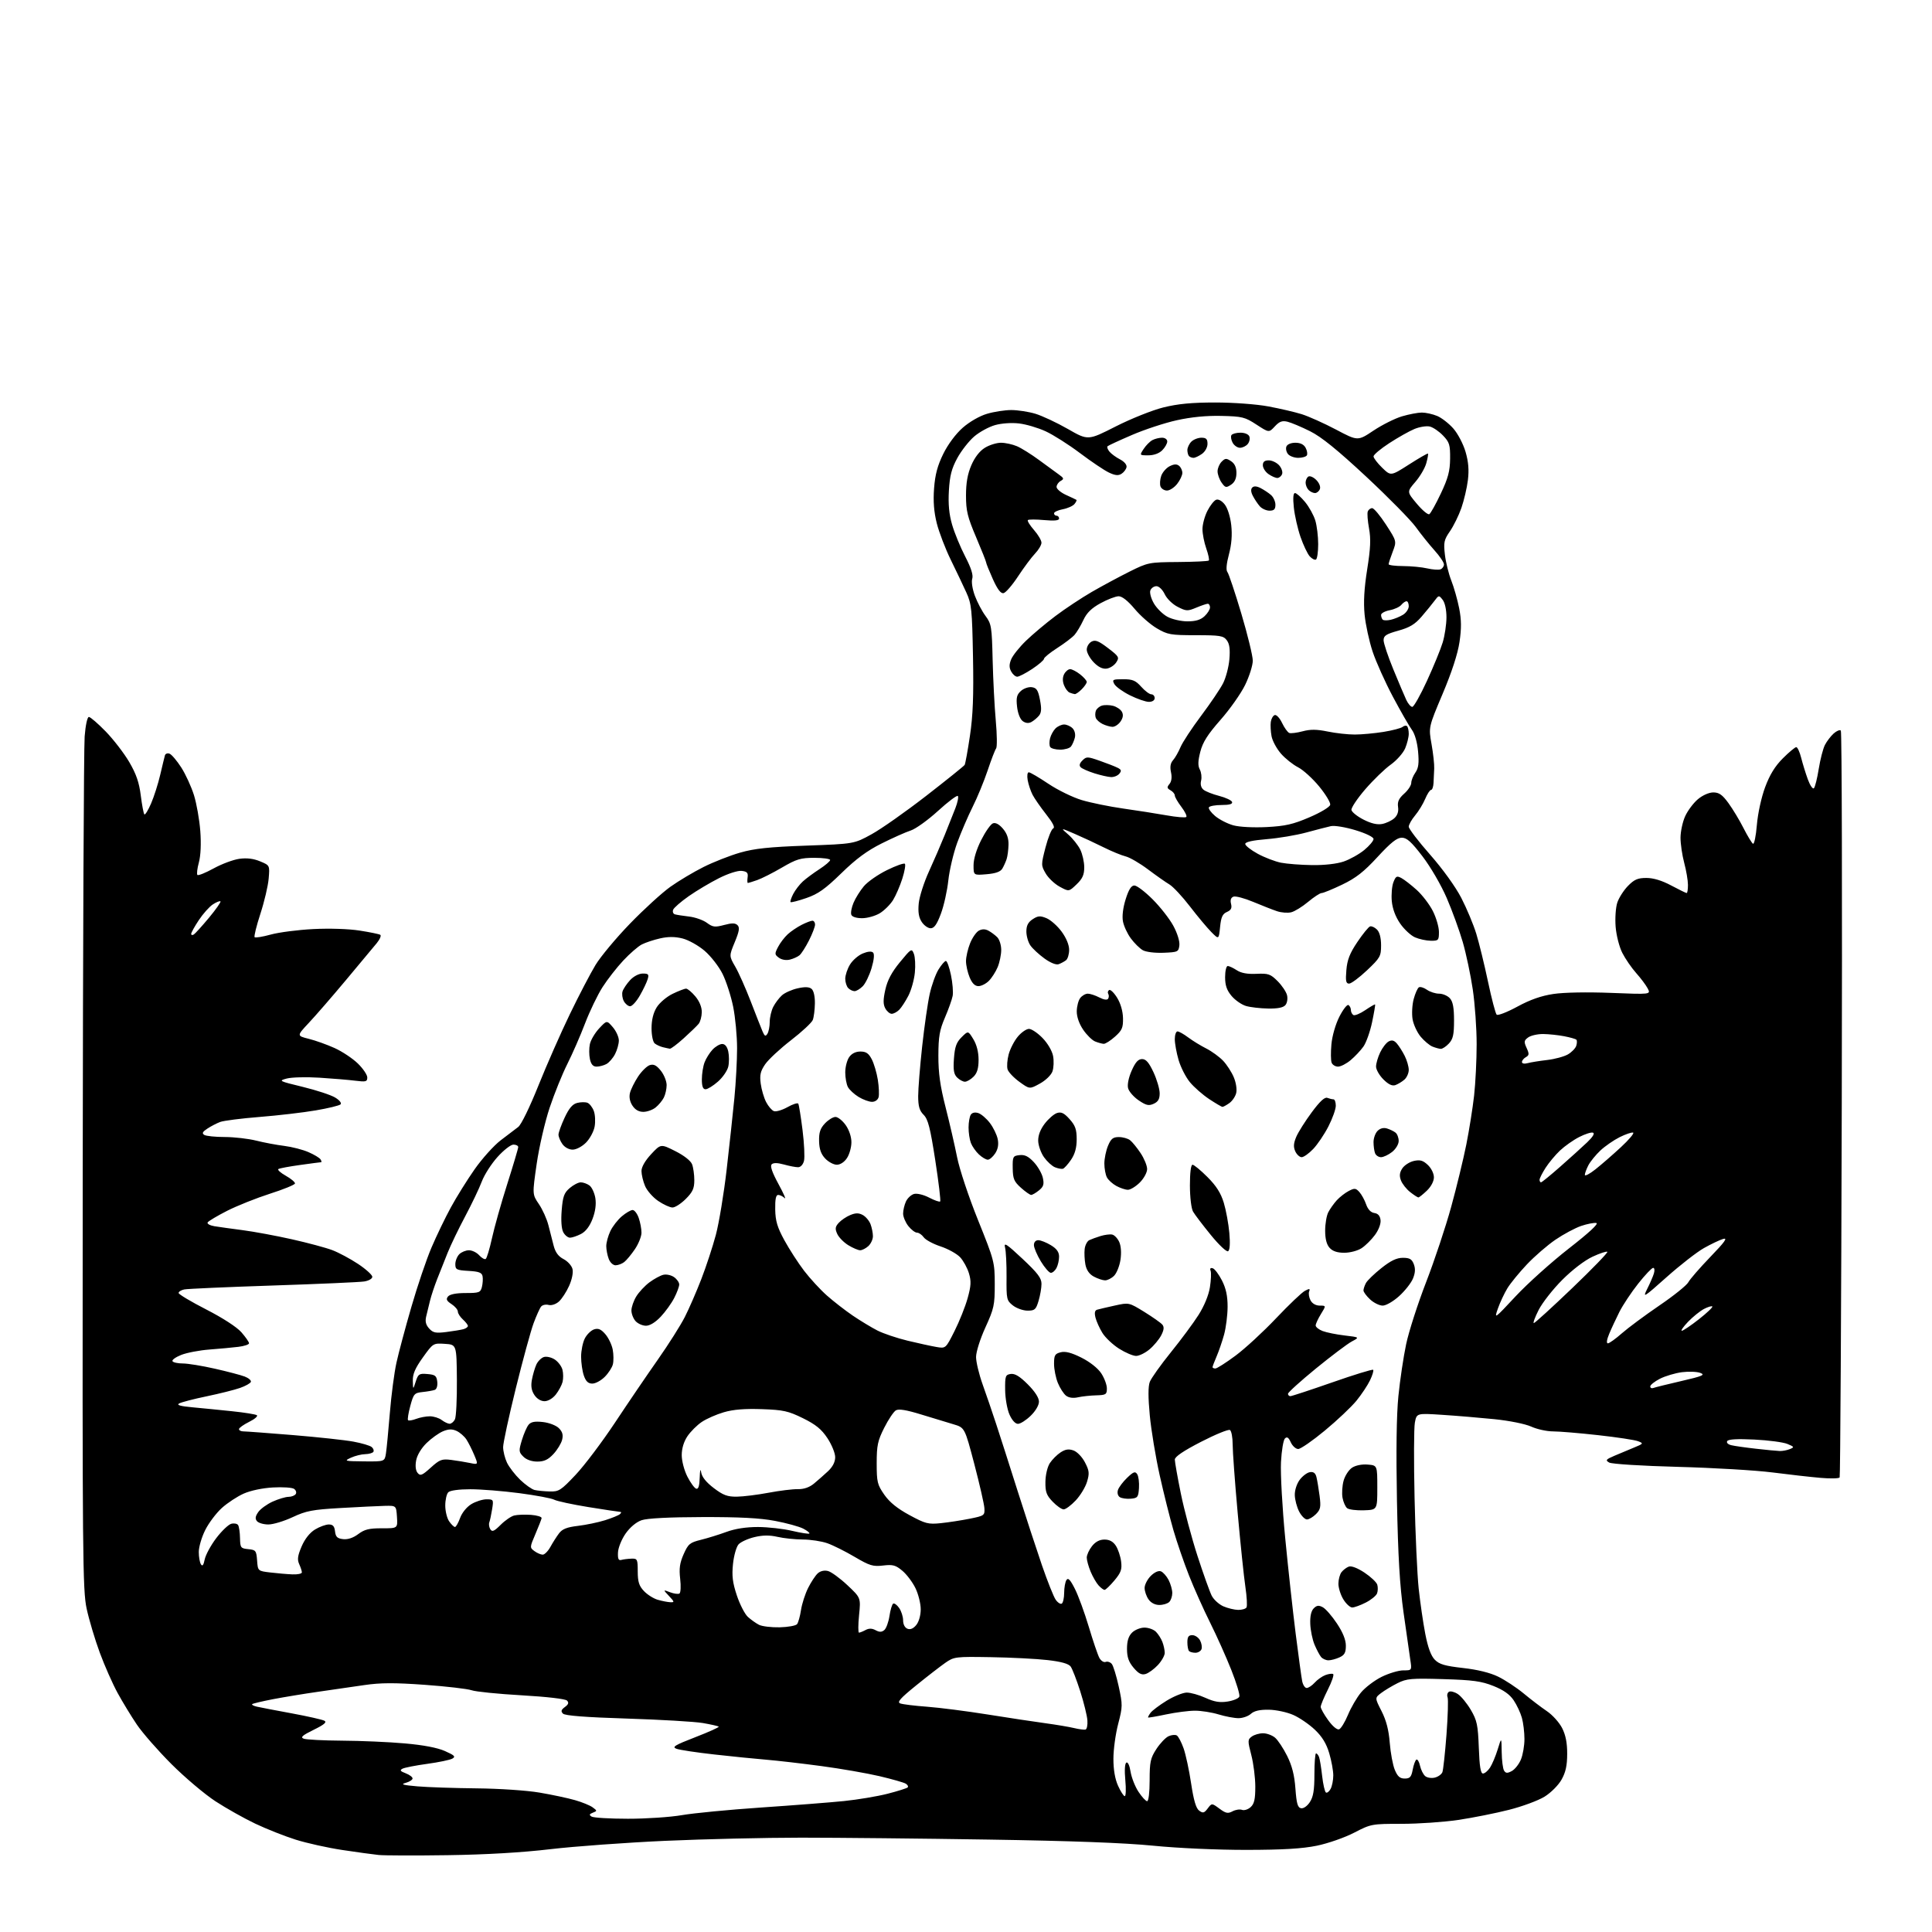 <?xml version="1.0" encoding="UTF-8" standalone="no"?>
<svg 
  version="1.1" 
  xmlns="http://www.w3.org/2000/svg" 
  xmlns:xlink="http://www.w3.org/1999/xlink" 
  xmlns:svg="http://www.w3.org/2000/svg"
  xmlns:rdf="http://www.w3.org/1999/02/22-rdf-syntax-ns#"
  xmlns:cc="http://creativecommons.org/ns#"
  xmlns:dc="http://purl.org/dc/elements/1.1/"
  viewBox="0 0 768 768"
  width="768"
  height="768"
>
<style>svg {background-color: white; }</style>"
<path stroke="none" fill="black" fill-rule="evenodd" d="M178.00,737.46C165.07,737.65 152.70,737.61 150.50,737.38C148.30,737.16 141.78,736.26 136.00,735.39C130.22,734.52 121.92,732.67 117.53,731.29C113.15,729.91 105.93,727.05 101.49,724.94C97.04,722.83 89.90,718.81 85.62,716.02C81.34,713.22 73.46,706.56 68.12,701.22C62.78,695.87 56.59,688.80 54.37,685.50C52.14,682.20 48.72,676.58 46.76,673.00C44.80,669.42 41.61,662.23 39.68,657.00C37.75,651.77 35.40,643.90 34.45,639.50C32.85,632.10 32.74,619.19 32.88,466.00C32.97,374.97 33.31,297.01 33.65,292.75C34.00,288.28 34.71,285.00 35.33,285.00C35.92,285.00 38.93,287.60 42.03,290.78C45.12,293.96 49.32,299.42 51.37,302.91C54.14,307.65 55.31,311.02 55.96,316.21C56.44,320.04 57.08,323.42 57.39,323.73C57.70,324.03 58.90,322.08 60.06,319.39C61.22,316.70 62.86,311.57 63.69,308.00C64.52,304.43 65.37,300.95 65.56,300.27C65.76,299.59 66.60,299.29 67.41,299.61C68.23,299.92 70.32,302.39 72.06,305.09C73.79,307.79 76.06,312.74 77.11,316.10C78.15,319.45 79.28,325.86 79.62,330.34C80.00,335.45 79.79,340.13 79.05,342.85C78.40,345.24 78.14,347.48 78.48,347.81C78.81,348.14 81.71,346.97 84.92,345.21C88.14,343.44 92.74,341.72 95.16,341.39C98.13,340.98 100.80,341.31 103.40,342.40C107.25,344.00 107.25,344.00 106.80,349.25C106.56,352.14 105.08,358.43 103.51,363.24C101.94,368.05 100.91,372.24 101.22,372.55C101.53,372.86 104.42,372.39 107.64,371.50C110.86,370.61 118.45,369.63 124.50,369.32C130.91,368.99 138.59,369.24 142.90,369.91C146.97,370.54 150.69,371.31 151.16,371.60C151.64,371.90 151.01,373.39 149.77,374.91C148.52,376.44 143.01,383.05 137.53,389.59C132.05,396.14 125.40,403.81 122.75,406.62C117.95,411.75 117.95,411.75 122.72,412.94C125.35,413.59 129.97,415.24 133.00,416.61C136.03,417.98 140.19,420.75 142.25,422.76C144.31,424.76 146.00,427.26 146.00,428.30C146.00,429.99 145.46,430.13 141.25,429.60C138.64,429.27 132.22,428.73 127.00,428.40C121.78,428.07 115.92,428.22 114.00,428.73C110.62,429.63 110.84,429.74 120.35,432.05C125.76,433.37 131.56,435.27 133.23,436.29C134.97,437.34 135.89,438.50 135.38,439.00C134.90,439.48 130.45,440.56 125.50,441.40C120.55,442.25 110.54,443.42 103.25,444.00C95.96,444.58 88.88,445.48 87.51,446.00C86.13,446.52 83.86,447.70 82.45,448.63C80.51,449.89 80.20,450.51 81.19,451.14C81.91,451.60 85.59,451.98 89.36,451.98C93.13,451.99 98.75,452.64 101.86,453.42C104.96,454.20 109.97,455.14 113.00,455.51C116.03,455.89 120.35,457.00 122.62,457.99C124.89,458.97 127.05,460.27 127.43,460.89C127.81,461.50 127.90,462.00 127.63,462.00C127.36,462.00 123.63,462.49 119.34,463.09C115.04,463.68 111.14,464.41 110.66,464.71C110.19,465.00 111.51,466.20 113.59,467.37C115.68,468.54 117.33,469.93 117.26,470.45C117.18,470.97 112.71,472.80 107.31,474.52C101.92,476.25 94.27,479.30 90.32,481.30C86.38,483.31 82.88,485.39 82.55,485.92C82.22,486.46 83.42,487.14 85.22,487.44C87.02,487.73 92.09,488.44 96.47,489.01C100.86,489.58 109.63,491.20 115.97,492.62C122.31,494.04 129.57,495.99 132.10,496.95C134.63,497.91 139.24,500.38 142.35,502.44C145.46,504.51 148.00,506.81 148.00,507.55C148.00,508.31 146.57,509.13 144.75,509.41C142.96,509.69 126.65,510.41 108.50,511.01C90.35,511.61 74.49,512.31 73.25,512.57C72.01,512.83 71.00,513.46 71.00,513.98C71.00,514.49 75.93,517.44 81.95,520.52C88.51,523.88 94.12,527.51 95.95,529.59C97.63,531.51 99.00,533.48 99.00,533.97C99.00,534.47 97.09,535.11 94.75,535.39C92.41,535.68 87.24,536.16 83.25,536.46C79.27,536.76 74.21,537.73 72.01,538.61C69.81,539.49 68.26,540.61 68.57,541.11C68.87,541.60 70.72,542.00 72.69,542.00C74.65,542.00 80.36,542.93 85.38,544.07C90.39,545.20 95.75,546.61 97.29,547.20C98.82,547.79 99.92,548.74 99.73,549.31C99.54,549.87 97.61,550.96 95.44,551.72C93.27,552.49 87.30,553.98 82.17,555.05C77.04,556.11 72.12,557.39 71.23,557.89C70.08,558.53 71.64,558.98 76.55,559.43C80.37,559.78 87.45,560.48 92.27,560.99C97.10,561.49 101.51,562.20 102.08,562.55C102.65,562.90 101.29,564.10 99.06,565.20C96.83,566.31 95.00,567.61 95.00,568.10C95.00,568.60 95.80,569.00 96.77,569.00C97.75,569.00 106.64,569.66 116.52,570.47C126.41,571.29 137.20,572.45 140.50,573.07C143.80,573.68 147.06,574.64 147.74,575.21C148.42,575.77 148.73,576.63 148.43,577.11C148.13,577.60 146.67,578.02 145.19,578.05C143.71,578.07 141.15,578.71 139.50,579.46C136.66,580.77 136.93,580.84 144.70,580.92C152.91,581.00 152.91,581.00 153.42,577.75C153.70,575.96 154.39,568.73 154.97,561.68C155.54,554.62 156.73,545.62 157.60,541.68C158.47,537.73 161.14,527.74 163.54,519.48C165.93,511.21 169.51,500.64 171.50,495.98C173.49,491.31 176.95,484.12 179.20,480.00C181.44,475.88 185.70,469.04 188.66,464.82C191.62,460.59 196.27,455.42 198.99,453.32C201.72,451.22 204.87,448.82 205.99,448.00C207.17,447.14 210.58,440.14 214.04,431.50C217.35,423.25 222.98,410.47 226.55,403.10C230.11,395.73 234.69,386.96 236.72,383.60C238.75,380.25 244.93,372.84 250.46,367.13C255.98,361.43 263.20,354.85 266.50,352.50C269.80,350.15 275.73,346.62 279.68,344.64C283.63,342.66 290.15,340.10 294.18,338.94C299.88,337.30 305.71,336.68 320.50,336.15C339.50,335.46 339.50,335.46 346.48,331.62C350.31,329.52 360.08,322.64 368.19,316.35C376.30,310.06 383.17,304.53 383.46,304.07C383.74,303.61 384.69,298.39 385.57,292.47C386.77,284.43 387.07,276.52 386.78,261.11C386.43,242.35 386.20,240.06 384.15,235.56C382.92,232.84 380.13,226.99 377.96,222.56C375.79,218.13 373.28,211.57 372.38,208.00C371.25,203.47 370.92,199.26 371.31,194.11C371.72,188.65 372.68,185.06 374.97,180.41C376.84,176.62 379.91,172.49 382.68,170.05C385.38,167.67 389.38,165.37 392.33,164.50C395.10,163.67 399.45,163.00 402.00,163.00C404.55,163.00 408.86,163.66 411.57,164.47C414.28,165.29 420.10,168.01 424.50,170.53C432.50,175.12 432.50,175.12 443.50,169.53C449.55,166.46 458.06,163.05 462.41,161.97C468.20,160.53 473.73,160.00 483.05,160.00C490.26,160.00 499.40,160.67 504.14,161.55C508.74,162.40 514.75,163.80 517.50,164.66C520.25,165.53 526.38,168.28 531.12,170.78C539.74,175.34 539.74,175.34 545.97,171.18C549.40,168.89 554.49,166.34 557.28,165.51C560.08,164.68 563.65,164.00 565.21,164.00C566.78,164.00 569.52,164.61 571.30,165.35C573.08,166.09 575.97,168.35 577.74,170.36C579.51,172.37 581.68,176.52 582.58,179.61C583.74,183.60 584.00,186.84 583.51,190.86C583.13,193.96 581.96,198.94 580.92,201.93C579.88,204.91 577.83,209.07 576.38,211.18C574.02,214.58 573.80,215.61 574.37,220.48C574.72,223.49 575.87,228.14 576.92,230.80C577.97,233.46 579.37,238.41 580.04,241.79C580.95,246.41 580.98,249.78 580.17,255.23C579.47,259.94 577.10,267.21 573.47,275.80C567.86,289.09 567.86,289.09 569.06,295.80C569.71,299.48 570.20,303.85 570.12,305.50C570.05,307.15 569.93,309.74 569.85,311.25C569.78,312.76 569.33,314.00 568.87,314.00C568.41,314.00 567.35,315.62 566.53,317.59C565.70,319.56 563.90,322.52 562.51,324.17C561.13,325.81 560.00,327.82 560.00,328.63C560.00,329.45 563.82,334.45 568.49,339.74C573.48,345.41 578.59,352.49 580.89,356.94C583.04,361.10 585.72,367.52 586.85,371.20C587.98,374.89 590.07,383.44 591.50,390.20C592.93,396.97 594.48,402.88 594.94,403.34C595.40,403.80 599.09,402.37 603.14,400.17C608.26,397.39 612.63,395.85 617.50,395.12C621.67,394.49 630.92,394.32 640.37,394.69C656.24,395.32 656.24,395.32 654.98,392.91C654.28,391.58 652.22,388.83 650.40,386.80C648.58,384.76 646.11,381.17 644.91,378.82C643.69,376.44 642.52,371.85 642.24,368.42C641.97,365.04 642.26,360.73 642.90,358.81C643.53,356.90 645.44,353.91 647.14,352.17C649.65,349.60 651.03,349.00 654.48,349.00C657.27,349.00 660.63,350.02 664.34,352.00C667.43,353.65 670.20,355.00 670.48,355.00C670.77,355.00 670.99,353.54 670.99,351.75C670.98,349.96 670.31,346.02 669.50,343.00C668.69,339.98 668.03,335.48 668.03,333.00C668.04,330.52 668.87,326.68 669.88,324.46C670.89,322.24 673.16,319.20 674.93,317.71C676.82,316.12 679.36,315.00 681.07,315.00C683.35,315.00 684.67,315.93 687.09,319.25C688.79,321.59 691.49,326.05 693.07,329.18C694.66,332.30 696.35,335.10 696.84,335.40C697.32,335.70 698.02,332.35 698.38,327.96C698.77,323.35 700.15,317.01 701.66,312.93C703.51,307.96 705.58,304.58 708.72,301.44C711.16,299.00 713.56,297.00 714.04,297.00C714.53,297.00 715.41,298.91 716.00,301.25C716.59,303.59 717.78,307.45 718.65,309.83C719.52,312.22 720.60,313.79 721.06,313.33C721.51,312.88 722.38,309.41 722.98,305.62C723.59,301.84 724.69,297.57 725.44,296.12C726.18,294.68 727.74,292.64 728.90,291.59C730.06,290.54 731.35,290.01 731.76,290.42C732.17,290.83 732.33,357.62 732.13,438.83C731.93,520.05 731.55,586.86 731.29,587.30C731.03,587.74 727.60,587.82 723.66,587.47C719.72,587.13 711.10,586.16 704.50,585.31C697.90,584.47 681.02,583.47 667.00,583.10C652.61,582.72 640.71,581.97 639.69,581.39C638.10,580.48 638.33,580.16 641.69,578.72C643.79,577.82 647.30,576.34 649.50,575.45C653.33,573.88 653.40,573.77 651.15,572.90C649.86,572.40 642.73,571.32 635.31,570.50C627.88,569.67 619.80,569.00 617.35,569.00C614.90,569.00 611.00,568.15 608.70,567.10C606.29,566.02 600.01,564.75 594.00,564.14C588.23,563.56 578.92,562.78 573.32,562.42C563.14,561.75 563.14,561.75 562.43,565.52C562.04,567.59 561.99,581.03 562.31,595.39C562.62,609.75 563.37,626.00 563.95,631.50C564.54,637.00 565.72,645.10 566.57,649.50C567.63,654.94 568.84,658.23 570.36,659.77C572.14,661.59 574.37,662.24 581.54,663.05C587.28,663.69 592.30,664.92 595.51,666.48C598.26,667.81 602.85,670.84 605.71,673.20C608.56,675.57 612.70,678.72 614.91,680.21C617.12,681.70 619.84,684.72 620.96,686.92C622.38,689.71 623.00,692.83 622.98,697.21C622.97,701.86 622.38,704.53 620.72,707.46C619.47,709.68 616.48,712.66 613.97,714.21C611.50,715.74 605.13,718.10 599.82,719.44C594.51,720.79 585.46,722.59 579.70,723.45C573.95,724.30 563.81,725.00 557.17,725.00C545.31,725.00 544.98,725.06 538.30,728.52C534.55,730.47 527.91,732.78 523.50,733.69C517.68,734.88 510.04,735.34 495.50,735.36C483.92,735.37 468.34,734.68 458.50,733.70C447.02,732.56 425.74,731.77 393.00,731.26C366.32,730.84 332.80,730.50 318.50,730.50C304.20,730.50 279.84,731.07 264.37,731.76C248.89,732.46 228.42,733.95 218.87,735.07C207.53,736.41 193.34,737.24 178.00,737.46zM249.62,722.98C256.83,722.99 266.51,722.34 271.12,721.54C275.73,720.74 289.85,719.38 302.50,718.52C315.15,717.66 329.98,716.51 335.46,715.95C340.94,715.39 348.74,714.09 352.80,713.05C356.85,712.01 360.46,710.87 360.81,710.53C361.16,710.18 360.82,709.51 360.06,709.04C359.30,708.57 354.59,707.23 349.59,706.05C344.59,704.88 334.20,703.07 326.50,702.04C318.80,701.01 308.90,699.86 304.50,699.50C300.10,699.14 290.80,698.20 283.84,697.42C276.88,696.64 270.16,695.63 268.92,695.17C267.01,694.46 268.14,693.76 276.40,690.56C281.75,688.49 285.94,686.60 285.70,686.37C285.47,686.13 282.62,685.49 279.39,684.93C276.15,684.38 262.59,683.58 249.25,683.16C232.74,682.64 224.61,682.01 223.80,681.20C222.88,680.28 223.05,679.68 224.55,678.57C225.99,677.51 226.21,676.84 225.39,676.00C224.73,675.34 217.34,674.48 207.39,673.91C198.10,673.38 189.15,672.48 187.50,671.91C185.85,671.34 177.46,670.36 168.86,669.74C156.80,668.88 151.30,668.90 144.86,669.84C140.26,670.52 132.00,671.71 126.50,672.50C121.00,673.28 112.95,674.61 108.60,675.44C104.26,676.28 100.49,677.17 100.24,677.43C99.98,677.69 100.83,678.14 102.13,678.43C103.43,678.73 109.67,679.92 116.00,681.09C122.33,682.26 128.16,683.58 128.96,684.02C130.02,684.60 128.86,685.58 124.68,687.63C120.18,689.84 119.32,690.60 120.72,691.15C121.70,691.54 128.57,691.89 136.00,691.94C143.43,691.98 154.63,692.47 160.89,693.03C168.33,693.68 173.89,694.74 176.89,696.08C180.72,697.78 181.21,698.29 179.81,699.08C178.88,699.60 174.38,700.54 169.81,701.16C165.24,701.79 160.82,702.65 160.00,703.08C158.83,703.69 159.10,704.09 161.25,704.90C162.76,705.48 164.00,706.40 164.00,706.96C164.00,707.51 162.76,708.30 161.25,708.72C159.10,709.30 160.15,709.61 166.00,710.11C170.12,710.46 180.70,710.81 189.50,710.90C198.52,710.99 209.42,711.72 214.50,712.59C219.45,713.43 225.79,714.78 228.59,715.59C231.40,716.39 234.55,717.68 235.59,718.45C237.43,719.80 237.43,719.88 235.67,720.57C234.23,721.13 234.12,721.46 235.17,722.12C235.90,722.59 242.40,722.98 249.62,722.98zM480.08,718.89C481.71,716.73 481.71,716.73 484.74,718.96C487.27,720.84 488.11,721.01 489.96,720.02C491.17,719.38 492.86,719.12 493.72,719.45C494.58,719.78 496.12,719.29 497.14,718.37C498.59,717.06 499.00,715.25 499.00,710.24C499.00,706.69 498.29,701.04 497.42,697.69C495.93,691.96 495.95,691.51 497.61,690.30C498.59,689.58 500.60,689.00 502.08,689.00C503.56,689.00 505.71,689.79 506.85,690.75C507.99,691.71 510.15,694.98 511.66,698.00C513.61,701.92 514.56,705.65 514.95,710.99C515.39,716.95 515.84,718.55 517.19,718.80C518.16,718.99 519.64,717.96 520.69,716.36C522.07,714.25 522.50,711.62 522.50,705.30C522.50,700.74 522.79,697.01 523.14,697.00C523.50,697.00 524.03,697.64 524.34,698.43C524.64,699.22 525.20,702.61 525.57,705.95C525.95,709.30 526.63,712.27 527.08,712.55C527.53,712.83 528.37,712.17 528.95,711.09C529.53,710.01 530.00,707.61 530.00,705.75C530.00,703.89 529.28,699.92 528.39,696.93C527.26,693.11 525.58,690.35 522.70,687.61C520.46,685.47 516.59,682.82 514.10,681.72C511.59,680.61 507.24,679.68 504.35,679.64C500.74,679.59 498.55,680.10 497.24,681.28C496.20,682.23 493.99,683.00 492.33,683.00C490.67,683.00 487.11,682.33 484.41,681.51C481.71,680.69 477.48,680.02 475.00,680.03C472.52,680.03 467.38,680.70 463.57,681.50C459.76,682.31 456.53,682.86 456.40,682.73C456.27,682.60 456.69,681.77 457.34,680.89C457.99,680.00 460.86,677.84 463.73,676.07C466.59,674.31 470.19,672.85 471.72,672.83C473.25,672.81 476.61,673.75 479.19,674.92C482.74,676.53 484.89,676.88 488.03,676.38C490.31,676.02 492.39,675.14 492.66,674.43C492.94,673.72 491.50,668.95 489.46,663.82C487.43,658.69 483.64,650.23 481.03,645.00C478.42,639.77 474.64,631.33 472.63,626.23C470.62,621.14 467.84,613.04 466.44,608.23C465.05,603.43 462.59,593.61 460.99,586.42C459.39,579.23 457.62,568.54 457.06,562.67C456.38,555.47 456.38,551.13 457.06,549.33C457.62,547.87 461.38,542.58 465.42,537.58C469.46,532.59 474.43,525.88 476.45,522.69C478.70,519.14 480.46,514.87 480.96,511.72C481.40,508.88 481.53,505.93 481.23,505.15C480.88,504.25 481.20,503.89 482.09,504.16C482.87,504.40 484.51,506.59 485.75,509.01C487.35,512.16 488.00,515.16 487.99,519.46C487.98,522.78 487.35,527.75 486.60,530.50C485.84,533.25 484.49,537.17 483.61,539.22C482.72,541.26 482.00,543.18 482.00,543.47C482.00,543.76 482.51,544.00 483.13,544.00C483.75,544.00 487.35,541.71 491.13,538.90C494.91,536.10 502.17,529.41 507.25,524.05C512.34,518.68 517.50,513.76 518.73,513.12C520.57,512.15 520.86,512.20 520.40,513.40C520.10,514.19 520.35,515.78 520.96,516.92C521.64,518.19 523.06,519.00 524.62,519.00C527.16,519.00 527.16,519.00 525.08,522.37C523.94,524.22 523.00,526.26 523.00,526.89C523.00,527.53 524.24,528.52 525.75,529.10C527.26,529.68 531.20,530.48 534.50,530.87C540.50,531.58 540.50,531.58 537.34,533.27C535.60,534.20 529.19,539.03 523.09,544.01C516.99,549.00 512.00,553.51 512.00,554.04C512.00,554.57 512.42,555.00 512.94,555.00C513.46,555.00 520.97,552.53 529.62,549.51C538.27,546.48 545.57,544.24 545.85,544.52C546.13,544.80 545.58,546.66 544.62,548.66C543.67,550.66 541.23,554.33 539.20,556.82C537.16,559.31 531.52,564.64 526.65,568.67C521.79,572.70 517.02,576.00 516.06,576.00C515.11,576.00 513.78,574.81 513.11,573.35C512.21,571.38 511.61,570.99 510.77,571.83C510.15,572.45 509.45,576.68 509.21,581.23C508.97,585.78 509.73,599.40 510.90,611.50C512.07,623.60 513.95,640.70 515.06,649.50C516.18,658.30 517.33,666.74 517.63,668.25C517.92,669.76 518.73,671.00 519.42,671.00C520.12,671.00 521.55,670.05 522.60,668.89C523.64,667.72 525.55,666.37 526.83,665.88C528.12,665.39 529.52,665.20 529.94,665.46C530.37,665.73 529.43,668.50 527.86,671.61C526.29,674.73 525.00,677.83 525.00,678.49C525.00,679.16 526.34,681.56 527.99,683.82C529.74,686.25 531.53,687.73 532.32,687.43C533.06,687.15 534.64,684.56 535.84,681.68C537.03,678.80 539.35,674.81 541.00,672.82C542.65,670.82 546.34,668.01 549.19,666.59C552.05,665.17 555.94,664.00 557.83,664.00C561.26,664.00 561.26,664.00 560.61,659.75C560.25,657.41 559.04,648.98 557.93,641.00C556.43,630.32 555.74,618.59 555.31,596.50C554.94,576.99 555.13,562.48 555.88,555.00C556.51,548.67 557.90,539.38 558.96,534.35C560.02,529.32 563.60,518.20 566.92,509.63C570.23,501.07 574.70,487.63 576.86,479.77C579.02,471.91 581.72,460.76 582.88,454.99C584.03,449.22 585.42,440.45 585.98,435.50C586.53,430.55 586.99,421.38 586.99,415.13C587.00,408.87 586.30,399.06 585.45,393.32C584.60,387.58 582.81,379.12 581.48,374.52C580.15,369.92 577.28,362.04 575.11,357.00C572.88,351.83 568.69,344.62 565.47,340.42C561.01,334.60 559.24,333.00 557.22,333.00C555.30,333.00 552.87,334.93 547.61,340.64C542.16,346.56 538.99,349.04 533.56,351.64C529.71,353.49 526.02,355.00 525.37,355.00C524.72,355.00 522.30,356.58 519.99,358.51C517.68,360.44 514.67,362.30 513.29,362.64C511.91,362.99 509.37,362.80 507.64,362.22C505.91,361.64 501.65,359.97 498.16,358.51C494.68,357.05 491.14,356.11 490.31,356.44C489.30,356.82 488.98,357.78 489.36,359.29C489.78,360.99 489.37,361.80 487.71,362.53C485.97,363.29 485.39,364.57 485.00,368.50C484.50,373.50 484.50,373.50 481.50,370.48C479.85,368.81 476.02,364.24 473.00,360.30C469.98,356.37 466.31,352.44 464.86,351.58C463.41,350.72 459.57,348.02 456.32,345.58C453.07,343.14 449.08,340.82 447.46,340.43C445.83,340.03 441.93,338.43 438.78,336.86C435.63,335.29 430.46,332.87 427.28,331.50C421.50,329.00 421.50,329.00 424.66,331.75C426.39,333.26 428.53,335.94 429.41,337.70C430.28,339.46 431.00,342.64 431.00,344.76C431.00,347.76 430.32,349.28 427.95,351.55C424.91,354.47 424.91,354.47 421.25,352.48C419.23,351.39 416.73,349.02 415.68,347.21C413.82,344.00 413.82,343.77 415.61,336.85C416.62,332.95 418.00,329.55 418.68,329.29C419.48,328.99 418.50,327.05 415.89,323.75C413.69,320.95 411.25,317.45 410.47,315.95C409.70,314.46 408.82,311.83 408.52,310.12C408.21,308.36 408.40,307.00 408.96,307.00C409.51,307.00 413.00,309.05 416.73,311.55C420.45,314.05 426.43,316.97 430.00,318.04C433.57,319.11 441.00,320.63 446.50,321.41C452.00,322.19 459.75,323.40 463.72,324.11C467.69,324.82 471.22,325.11 471.57,324.76C471.92,324.42 471.03,322.60 469.60,320.72C468.17,318.85 467.00,316.81 467.00,316.21C467.00,315.60 466.23,314.67 465.30,314.15C463.88,313.35 463.81,312.93 464.89,311.64C465.71,310.64 465.93,308.97 465.49,306.97C465.02,304.83 465.28,303.34 466.31,302.18C467.13,301.26 468.46,298.93 469.27,297.00C470.08,295.07 473.76,289.47 477.45,284.55C481.14,279.63 485.08,273.81 486.19,271.62C487.31,269.43 488.44,265.14 488.70,262.07C489.04,258.06 488.75,255.94 487.66,254.50C486.32,252.72 484.99,252.50 475.33,252.50C465.34,252.50 464.14,252.29 459.86,249.77C457.31,248.28 453.33,244.79 451.02,242.02C448.33,238.81 446.04,237.01 444.66,237.02C443.47,237.04 440.25,238.27 437.51,239.77C433.89,241.75 432.00,243.60 430.65,246.50C429.63,248.70 428.05,251.34 427.15,252.37C426.24,253.40 423.14,255.76 420.25,257.61C417.36,259.46 415.00,261.39 415.00,261.89C415.00,262.40 412.90,264.20 410.33,265.91C407.76,267.61 405.08,269.00 404.36,269.00C403.65,269.00 402.57,268.06 401.95,266.91C401.12,265.36 401.13,264.10 401.97,262.07C402.60,260.55 405.22,257.26 407.81,254.75C410.39,252.25 415.65,247.82 419.50,244.92C423.35,242.01 429.88,237.69 434.00,235.30C438.12,232.92 444.88,229.29 449.00,227.23C456.33,223.58 456.76,223.50 468.25,223.41C474.72,223.36 480.24,223.10 480.51,222.82C480.79,222.54 480.34,220.39 479.51,218.03C478.68,215.68 478.00,212.21 478.00,210.33C478.00,208.46 478.88,205.19 479.96,203.08C481.03,200.97 482.59,198.99 483.42,198.67C484.32,198.32 485.71,199.08 486.87,200.56C487.99,201.99 489.07,205.43 489.44,208.76C489.87,212.64 489.57,216.41 488.52,220.37C487.52,224.13 487.30,226.66 487.91,227.39C488.43,228.01 490.91,235.43 493.43,243.86C495.94,252.29 498.00,260.73 498.00,262.62C498.00,264.50 496.63,268.85 494.96,272.27C493.29,275.70 488.89,281.95 485.17,286.16C480.06,291.97 478.11,295.03 477.14,298.84C476.19,302.55 476.14,304.39 476.95,305.91C477.55,307.04 477.78,309.01 477.46,310.30C477.09,311.79 477.43,313.12 478.40,313.92C479.25,314.62 482.06,315.73 484.65,316.39C487.24,317.06 489.55,318.14 489.77,318.80C490.04,319.62 488.72,320.00 485.64,320.00C483.15,320.00 480.87,320.41 480.56,320.91C480.25,321.41 481.37,322.97 483.04,324.38C484.72,325.79 487.98,327.46 490.30,328.09C492.72,328.75 498.32,329.03 503.54,328.77C510.95,328.38 514.00,327.69 520.52,324.89C525.03,322.96 528.61,320.80 528.78,319.91C528.95,319.04 526.96,315.75 524.36,312.59C521.76,309.44 517.99,306.01 515.97,304.99C513.96,303.96 510.91,301.53 509.20,299.58C507.50,297.63 505.81,294.52 505.46,292.65C505.11,290.79 504.98,288.23 505.16,286.96C505.35,285.69 506.05,284.47 506.73,284.25C507.41,284.03 508.72,285.44 509.64,287.38C510.57,289.32 511.86,291.11 512.50,291.36C513.14,291.61 515.54,291.31 517.82,290.70C520.92,289.87 523.45,289.90 527.80,290.80C531.00,291.46 535.84,292.00 538.56,291.99C541.28,291.99 546.41,291.51 549.97,290.94C553.52,290.36 556.94,289.47 557.56,288.95C558.18,288.44 558.98,288.31 559.34,288.68C559.70,289.04 560.00,290.40 560.00,291.70C560.00,293.00 559.36,295.60 558.58,297.47C557.79,299.34 555.21,302.26 552.83,303.96C550.45,305.65 545.90,310.06 542.72,313.74C539.54,317.43 537.07,321.14 537.22,321.97C537.37,322.81 539.52,324.53 542.00,325.80C545.03,327.35 547.46,327.92 549.43,327.54C551.05,327.23 553.22,326.20 554.26,325.26C555.52,324.12 556.02,322.61 555.75,320.78C555.45,318.71 556.05,317.39 558.17,315.50C559.73,314.12 561.00,312.19 561.00,311.21C561.00,310.24 561.73,308.40 562.63,307.12C563.88,305.33 564.13,303.38 563.71,298.75C563.38,295.07 562.41,291.69 561.23,290.09C560.16,288.65 556.78,282.75 553.71,276.99C550.64,271.22 547.00,263.12 545.63,259.00C544.27,254.88 542.83,248.27 542.45,244.33C541.97,239.34 542.28,233.85 543.48,226.33C544.81,217.96 544.98,214.26 544.21,210.06C543.66,207.07 543.43,204.04 543.71,203.31C543.99,202.59 544.78,202.00 545.47,202.00C546.16,202.00 548.63,204.96 550.97,208.57C555.22,215.14 555.22,215.14 553.61,219.35C552.72,221.67 552.00,223.89 552.00,224.28C552.00,224.68 554.59,225.01 557.75,225.02C560.91,225.04 565.24,225.45 567.37,225.95C569.50,226.44 571.86,226.61 572.62,226.32C573.38,226.02 574.00,225.15 574.00,224.37C574.00,223.59 572.29,221.05 570.19,218.73C568.10,216.40 564.77,212.25 562.79,209.50C560.81,206.75 551.97,197.77 543.14,189.53C531.63,178.81 525.30,173.68 520.79,171.43C517.33,169.70 513.28,168.00 511.80,167.64C509.69,167.13 508.58,167.54 506.76,169.50C504.43,172.02 504.43,172.02 499.46,168.78C494.89,165.79 493.79,165.52 485.50,165.33C479.57,165.19 473.53,165.78 467.77,167.06C462.97,168.12 454.94,170.76 449.93,172.93C444.91,175.09 440.56,177.10 440.26,177.40C439.96,177.71 440.31,178.67 441.03,179.54C441.76,180.42 443.65,181.80 445.24,182.62C446.93,183.50 448.00,184.77 447.81,185.70C447.64,186.57 446.74,187.77 445.80,188.35C444.55,189.15 443.25,189.01 440.78,187.83C438.95,186.96 433.78,183.48 429.29,180.10C424.80,176.72 418.66,172.82 415.64,171.44C412.62,170.05 407.88,168.65 405.10,168.33C402.17,167.98 398.17,168.25 395.57,168.98C393.10,169.67 389.36,171.71 387.26,173.51C385.16,175.31 382.13,179.18 380.54,182.10C378.27,186.27 377.55,189.08 377.20,195.05C376.89,200.42 377.27,204.42 378.48,208.58C379.42,211.82 381.76,217.51 383.68,221.21C386.06,225.81 386.94,228.61 386.48,230.06C386.09,231.28 386.55,234.20 387.54,236.85C388.49,239.41 390.39,243.01 391.76,244.85C394.10,248.00 394.28,249.10 394.59,262.35C394.78,270.13 395.34,281.00 395.84,286.50C396.34,292.00 396.40,296.95 395.98,297.50C395.55,298.05 394.03,302.00 392.60,306.28C391.16,310.56 388.48,317.09 386.62,320.78C384.77,324.48 382.02,330.88 380.51,335.00C379.01,339.12 377.42,345.88 376.97,350.00C376.53,354.12 375.20,360.09 374.01,363.25C372.43,367.48 371.35,369.00 369.95,369.00C368.90,369.00 367.30,367.87 366.40,366.48C365.22,364.69 364.88,362.57 365.21,359.12C365.47,356.45 367.30,350.72 369.29,346.38C371.27,342.05 374.07,335.57 375.51,332.00C376.95,328.43 378.86,323.60 379.77,321.29C380.67,318.97 381.11,316.78 380.75,316.41C380.39,316.05 376.83,318.73 372.85,322.37C368.87,326.00 364.01,329.49 362.05,330.13C360.10,330.76 354.90,333.07 350.50,335.27C344.69,338.17 340.30,341.41 334.45,347.12C327.99,353.41 325.22,355.37 320.53,356.99C317.31,358.10 314.49,358.82 314.26,358.60C314.04,358.37 314.52,356.91 315.33,355.34C316.14,353.78 317.87,351.55 319.15,350.38C320.44,349.21 323.41,347.01 325.75,345.50C328.09,343.98 330.00,342.34 330.00,341.87C330.00,341.39 327.18,341.00 323.73,341.00C318.27,341.00 316.62,341.49 310.87,344.85C307.25,346.97 302.80,349.22 300.99,349.85C299.18,350.48 297.52,351.00 297.29,351.00C297.06,351.00 297.02,349.99 297.19,348.75C297.44,346.96 296.96,346.44 294.84,346.19C293.31,346.01 289.48,347.24 285.84,349.07C282.35,350.82 276.94,354.04 273.82,356.22C270.70,358.41 267.89,360.84 267.59,361.63C267.28,362.43 267.59,363.25 268.27,363.46C268.95,363.66 271.48,364.06 273.90,364.34C276.33,364.62 279.51,365.74 280.99,366.83C283.33,368.56 284.18,368.67 287.83,367.70C290.98,366.86 292.28,366.88 293.18,367.78C294.11,368.71 293.86,370.22 292.09,374.49C289.81,380.00 289.81,380.00 292.27,384.25C293.63,386.59 296.38,392.77 298.40,398.00C300.41,403.23 302.53,408.60 303.10,409.95C303.94,411.92 304.31,412.12 305.05,410.95C305.56,410.15 305.98,408.02 305.98,406.20C305.99,404.39 306.63,401.68 307.40,400.20C308.17,398.71 309.71,396.67 310.83,395.66C311.94,394.65 314.74,393.40 317.04,392.88C319.98,392.22 321.63,392.28 322.61,393.09C323.45,393.79 323.97,396.07 323.93,398.87C323.89,401.42 323.51,404.38 323.09,405.46C322.67,406.53 318.77,410.17 314.41,413.53C310.06,416.89 305.45,421.19 304.16,423.07C302.28,425.83 301.94,427.33 302.40,430.77C302.71,433.11 303.67,436.40 304.54,438.07C305.40,439.74 306.79,441.37 307.63,441.69C308.47,442.01 310.89,441.30 313.01,440.12C315.12,438.93 317.07,438.30 317.33,438.73C317.59,439.15 318.35,443.87 319.02,449.21C319.69,454.55 319.95,460.06 319.60,461.46C319.22,462.96 318.25,464.00 317.23,463.99C316.28,463.99 313.76,463.51 311.63,462.91C309.02,462.19 307.43,462.17 306.75,462.85C306.07,463.53 306.96,466.09 309.46,470.68C311.51,474.43 312.60,476.94 311.89,476.25C311.18,475.56 310.03,475.00 309.33,475.00C308.44,475.00 308.09,476.72 308.16,480.75C308.24,485.33 308.97,487.82 311.79,493.00C313.74,496.57 317.27,502.04 319.64,505.15C322.02,508.25 326.10,512.69 328.73,515.01C331.35,517.33 335.98,520.92 339.00,522.98C342.02,525.03 346.44,527.70 348.80,528.91C351.17,530.11 356.57,531.93 360.80,532.95C365.04,533.97 370.17,535.09 372.22,535.44C375.94,536.08 375.94,536.08 379.44,529.11C381.37,525.28 383.71,519.42 384.64,516.08C386.02,511.13 386.11,509.32 385.17,506.16C384.53,504.04 382.96,501.17 381.68,499.79C380.40,498.41 376.91,496.47 373.93,495.48C370.94,494.50 367.91,492.86 367.19,491.84C366.47,490.83 365.27,490.00 364.52,490.00C363.76,490.00 362.21,488.81 361.07,487.37C359.93,485.92 359.00,483.69 359.00,482.41C359.00,481.14 359.50,478.99 360.12,477.63C360.74,476.28 362.20,474.92 363.37,474.61C364.56,474.30 367.19,474.94 369.37,476.08C371.50,477.19 373.46,477.87 373.74,477.60C374.01,477.33 373.13,469.95 371.78,461.21C369.78,448.30 368.92,444.92 367.16,443.16C365.50,441.50 365.00,439.79 364.99,435.75C364.99,432.86 365.70,423.98 366.57,416.00C367.44,408.02 368.79,398.64 369.57,395.14C370.34,391.64 371.92,387.25 373.07,385.39C374.22,383.52 375.54,382.00 376.01,382.00C376.48,382.00 377.38,384.53 378.02,387.62C378.67,390.71 378.97,394.42 378.70,395.87C378.43,397.32 377.05,401.20 375.63,404.50C373.49,409.48 373.04,412.06 373.02,419.68C373.01,426.59 373.72,431.67 375.89,440.18C377.48,446.41 379.53,455.32 380.46,460.00C381.40,464.76 385.06,475.77 388.78,485.00C395.25,501.07 395.42,501.73 395.43,510.50C395.44,518.77 395.14,520.16 391.72,527.66C389.62,532.26 388.00,537.40 388.00,539.43C388.00,541.41 389.17,546.29 390.59,550.27C392.02,554.25 394.44,561.33 395.97,566.00C397.51,570.67 401.33,582.60 404.46,592.50C407.60,602.40 411.97,615.74 414.17,622.16C416.38,628.57 418.84,634.76 419.66,635.92C420.47,637.08 421.56,637.77 422.07,637.46C422.58,637.14 423.01,635.22 423.02,633.19C423.02,631.16 423.43,628.87 423.92,628.10C424.59,627.04 425.43,627.92 427.29,631.60C428.65,634.29 431.14,641.08 432.81,646.68C434.48,652.28 436.37,657.82 437.00,659.01C437.64,660.19 438.76,660.92 439.50,660.64C440.25,660.35 441.35,660.71 441.95,661.44C442.55,662.16 443.79,666.20 444.71,670.41C446.29,677.70 446.28,678.42 444.49,685.29C443.45,689.25 442.60,695.48 442.60,699.13C442.59,703.46 443.23,707.19 444.45,709.88C445.47,712.15 446.67,714.00 447.11,714.00C447.56,714.00 447.66,711.14 447.33,707.64C446.97,703.79 447.13,701.04 447.74,700.66C448.33,700.30 449.03,701.81 449.42,704.27C449.79,706.60 451.20,710.19 452.56,712.25C453.92,714.31 455.47,716.00 456.01,716.00C456.58,716.00 457.00,712.49 457.00,707.70C457.00,700.40 457.32,698.90 459.67,695.28C461.14,693.02 463.32,690.72 464.51,690.18C465.71,689.63 467.19,689.50 467.81,689.88C468.43,690.27 469.64,692.57 470.50,695.00C471.36,697.44 472.71,703.71 473.49,708.95C474.51,715.70 475.44,718.85 476.69,719.76C478.19,720.86 478.69,720.73 480.08,718.89zM558.40,707.00C560.48,707.00 561.02,706.39 561.57,703.49C561.93,701.56 562.59,699.75 563.03,699.48C563.47,699.21 564.13,700.31 564.48,701.92C564.84,703.54 565.77,705.39 566.55,706.04C567.33,706.69 569.06,706.95 570.38,706.62C571.70,706.29 573.05,705.31 573.38,704.45C573.71,703.58 574.44,696.87 575.00,689.53C575.55,682.19 575.75,675.52 575.44,674.70C575.12,673.87 575.36,672.89 575.98,672.51C576.59,672.14 578.17,672.54 579.50,673.41C580.82,674.27 583.16,677.12 584.69,679.73C587.13,683.90 587.51,685.70 587.85,694.74C588.12,702.17 588.58,705.00 589.50,705.00C590.20,705.00 591.46,703.94 592.31,702.65C593.16,701.35 594.53,698.09 595.36,695.40C596.86,690.50 596.86,690.50 596.95,696.50C596.99,699.80 597.42,703.11 597.89,703.85C598.57,704.93 599.20,704.96 600.96,704.02C602.17,703.37 603.81,701.31 604.58,699.45C605.36,697.59 606.00,693.91 605.99,691.28C605.99,688.65 605.54,684.87 604.98,682.88C604.43,680.89 602.96,677.74 601.70,675.88C600.13,673.54 597.66,671.79 593.66,670.20C588.86,668.29 585.50,667.83 573.75,667.48C561.04,667.10 559.19,667.26 555.55,669.08C553.32,670.20 550.38,671.97 549.00,673.02C546.50,674.93 546.50,674.93 549.19,680.21C551.07,683.91 552.05,687.70 552.45,692.81C552.77,696.83 553.67,701.67 554.46,703.56C555.56,706.18 556.49,707.00 558.40,707.00zM431.50,687.53C432.05,687.40 432.39,685.76 432.26,683.89C432.13,682.03 430.85,676.81 429.41,672.30C427.97,667.80 426.26,663.37 425.60,662.47C424.78,661.35 421.86,660.53 416.45,659.91C412.08,659.40 401.94,658.88 393.92,658.75C379.80,658.51 379.24,658.58 375.77,661.00C373.80,662.38 368.57,666.42 364.16,670.00C357.84,675.12 356.50,676.64 357.87,677.14C358.82,677.50 363.63,678.09 368.55,678.45C373.47,678.82 384.25,680.20 392.50,681.52C400.75,682.84 411.10,684.41 415.50,685.00C419.90,685.60 425.07,686.47 427.00,686.94C428.93,687.40 430.95,687.67 431.50,687.53zM455.36,665.45C453.77,665.91 452.57,665.27 450.61,662.95C448.66,660.63 448.00,658.73 448.00,655.42C448.00,652.33 448.60,650.40 450.00,649.00C451.10,647.90 453.32,647.00 454.93,647.00C456.54,647.00 458.60,647.74 459.51,648.66C460.42,649.57 461.58,651.39 462.08,652.72C462.59,654.05 463.00,655.99 463.00,657.05C463.00,658.10 461.76,660.29 460.25,661.91C458.74,663.52 456.54,665.12 455.36,665.45zM528.08,660.00C527.07,660.00 525.75,659.40 525.14,658.67C524.54,657.94 523.36,655.72 522.53,653.73C521.70,651.74 520.94,648.04 520.85,645.51C520.73,642.49 521.21,640.37 522.22,639.35C523.43,638.14 524.22,638.04 525.84,638.91C526.98,639.52 529.50,642.42 531.45,645.36C533.82,648.92 535.00,651.87 535.00,654.19C535.00,656.96 534.47,657.92 532.45,658.84C531.05,659.48 529.08,660.00 528.08,660.00zM475.20,657.00C474.17,657.00 473.03,656.70 472.67,656.33C472.30,655.97 472.00,654.39 472.00,652.83C472.00,650.68 472.47,650.00 473.96,650.00C475.05,650.00 476.43,650.94 477.04,652.08C477.65,653.22 477.91,654.80 477.61,655.58C477.31,656.36 476.22,657.00 475.20,657.00zM341.46,649.00C341.83,649.00 343.00,648.53 344.07,647.96C345.42,647.24 346.62,647.26 348.06,648.03C349.58,648.85 350.49,648.84 351.51,647.99C352.28,647.35 353.20,644.84 353.57,642.41C353.93,639.97 354.60,637.75 355.05,637.47C355.50,637.19 356.57,637.97 357.43,639.21C358.29,640.44 359.00,642.65 359.00,644.12C359.00,645.73 359.69,647.05 360.74,647.45C361.89,647.90 363.08,647.38 364.24,645.95C365.28,644.67 366.00,642.10 366.00,639.70C366.00,637.46 365.06,633.70 363.92,631.34C362.78,628.98 360.44,625.86 358.72,624.42C356.04,622.16 354.94,621.86 351.05,622.32C347.04,622.80 345.70,622.39 339.75,618.89C336.04,616.70 331.15,614.26 328.88,613.46C326.61,612.66 322.22,611.99 319.12,611.98C316.03,611.96 311.50,611.49 309.05,610.92C305.90,610.20 303.21,610.23 299.88,611.03C297.29,611.65 294.45,612.95 293.59,613.91C292.72,614.87 291.72,618.37 291.38,621.69C290.88,626.43 291.21,629.11 292.91,634.22C294.10,637.79 296.07,641.62 297.28,642.73C298.50,643.84 300.49,645.26 301.70,645.88C302.90,646.50 306.61,646.95 309.93,646.88C313.25,646.80 316.37,646.24 316.85,645.62C317.33,645.00 318.04,642.48 318.41,640.01C318.79,637.54 320.06,633.60 321.23,631.25C322.41,628.90 324.13,626.29 325.06,625.44C326.11,624.49 327.67,624.13 329.13,624.50C330.43,624.83 333.90,627.36 336.84,630.12C342.19,635.15 342.19,635.15 341.49,642.07C341.11,645.88 341.10,649.00 341.46,649.00zM492.19,639.96C493.67,639.98 495.16,639.55 495.50,638.99C495.85,638.44 495.64,634.73 495.05,630.74C494.46,626.76 493.08,613.54 491.99,601.36C490.89,589.19 490.00,576.95 490.00,574.17C490.00,571.39 489.52,568.82 488.92,568.45C488.33,568.09 483.16,570.20 477.44,573.14C470.44,576.74 467.02,579.06 467.01,580.20C467.01,581.13 468.08,587.21 469.40,593.70C470.72,600.19 473.70,611.35 476.02,618.50C478.34,625.65 480.89,632.77 481.68,634.33C482.48,635.88 484.56,637.77 486.31,638.54C488.07,639.30 490.71,639.94 492.19,639.96zM537.53,639.00C536.67,639.00 535.08,637.54 533.99,635.75C532.90,633.96 532.02,631.15 532.04,629.50C532.05,627.85 532.61,625.80 533.28,624.94C533.95,624.08 535.25,623.09 536.17,622.75C537.18,622.37 539.63,623.31 542.37,625.12C544.87,626.78 547.16,628.93 547.48,629.92C547.79,630.91 547.75,632.48 547.40,633.40C547.04,634.33 545.03,635.97 542.92,637.04C540.81,638.12 538.38,639.00 537.53,639.00zM460.86,638.00C459.16,638.00 457.52,637.16 456.56,635.78C455.70,634.56 455.00,632.51 455.00,631.23C455.00,629.95 456.10,627.81 457.44,626.46C458.93,624.98 460.52,624.26 461.48,624.63C462.36,624.97 463.73,626.52 464.54,628.07C465.34,629.63 466.00,631.96 466.00,633.25C466.00,634.54 465.46,636.14 464.80,636.80C464.14,637.46 462.37,638.00 460.86,638.00zM266.42,636.91C268.19,636.99 268.14,636.78 265.94,634.44C263.53,631.87 263.53,631.87 266.35,632.94C267.90,633.53 269.58,633.76 270.09,633.45C270.59,633.14 270.72,630.50 270.38,627.60C269.90,623.51 270.21,621.31 271.76,617.81C273.57,613.73 274.22,613.19 278.63,612.10C281.31,611.44 285.88,610.02 288.79,608.95C292.24,607.68 296.58,607.01 301.29,607.01C305.25,607.02 311.38,607.71 314.89,608.54C318.41,609.37 321.49,609.84 321.74,609.60C321.98,609.35 320.88,608.47 319.29,607.65C317.70,606.83 312.65,605.44 308.09,604.58C302.12,603.44 293.95,603.02 279.14,603.06C265.89,603.09 257.26,603.54 255.04,604.31C252.92,605.04 250.47,607.09 248.70,609.60C247.09,611.91 245.76,615.20 245.66,617.10C245.54,619.69 245.86,620.40 247.00,620.09C247.82,619.86 249.62,619.64 251.00,619.59C253.36,619.51 253.50,619.80 253.51,624.68C253.52,628.79 254.03,630.41 255.96,632.45C257.30,633.88 259.76,635.44 261.44,635.93C263.13,636.42 265.37,636.86 266.42,636.91zM439.08,632.00C438.66,632.00 437.58,631.20 436.69,630.21C435.80,629.23 434.38,626.77 433.54,624.75C432.69,622.72 432.00,620.21 432.00,619.17C432.00,618.12 432.93,616.08 434.07,614.63C435.46,612.87 437.10,612.00 439.05,612.00C441.03,612.00 442.47,612.78 443.57,614.46C444.45,615.82 445.40,618.63 445.66,620.71C446.06,623.88 445.62,625.11 443.00,628.25C441.27,630.31 439.51,632.00 439.08,632.00zM116.25,625.84C118.31,625.93 120.00,625.57 120.00,625.05C120.00,624.52 119.52,623.05 118.94,621.77C118.11,619.95 118.32,618.42 119.90,614.73C121.18,611.75 123.13,609.28 125.21,608.01C127.02,606.91 129.48,606.01 130.68,606.00C132.32,606.00 132.95,606.68 133.18,608.75C133.44,610.95 134.08,611.57 136.40,611.83C138.27,612.04 140.39,611.34 142.40,609.83C144.89,607.96 146.74,607.50 151.80,607.52C158.09,607.54 158.09,607.54 157.80,603.02C157.50,598.50 157.50,598.50 153.00,598.60C150.53,598.66 142.65,599.04 135.50,599.45C124.15,600.10 121.71,600.57 116.31,603.10C112.91,604.69 108.58,606.00 106.69,606.00C104.79,606.00 102.75,605.41 102.15,604.68C101.34,603.71 101.48,602.77 102.66,601.07C103.54,599.81 106.12,597.94 108.38,596.91C110.65,595.89 113.49,595.03 114.69,595.02C115.90,595.01 117.19,594.50 117.57,593.89C117.95,593.28 117.64,592.35 116.88,591.84C116.12,591.32 112.35,591.07 108.50,591.29C104.40,591.51 99.59,592.52 96.88,593.73C94.34,594.85 90.42,597.43 88.18,599.45C85.95,601.47 82.96,605.44 81.56,608.26C80.15,611.08 79.01,614.99 79.02,616.95C79.02,618.90 79.41,621.10 79.87,621.83C80.47,622.77 80.91,622.19 81.37,619.91C81.73,618.12 83.78,614.32 85.94,611.46C88.10,608.61 90.79,606.03 91.93,605.73C93.07,605.43 94.30,605.67 94.66,606.26C95.03,606.86 95.37,609.18 95.41,611.42C95.49,615.26 95.69,615.52 98.70,615.81C101.67,616.10 101.91,616.40 102.20,620.31C102.50,624.50 102.50,624.50 107.50,625.09C110.25,625.42 114.19,625.76 116.25,625.84zM215.74,618.00C216.48,618.00 217.86,616.61 218.80,614.90C219.73,613.20 221.28,610.78 222.23,609.52C223.53,607.80 225.38,607.07 229.73,606.56C232.90,606.19 237.75,605.18 240.50,604.32C243.25,603.46 245.93,602.36 246.45,601.88C247.05,601.32 247.05,600.99 246.45,600.98C245.93,600.97 240.26,600.11 233.86,599.08C227.46,598.04 221.35,596.72 220.29,596.15C219.22,595.58 213.00,594.42 206.47,593.56C199.93,592.70 191.17,592.00 186.99,592.00C182.42,592.00 178.92,592.48 178.20,593.20C177.54,593.86 177.00,596.23 177.00,598.48C177.00,600.72 177.70,603.56 178.56,604.78C179.41,606.00 180.45,607.00 180.86,607.00C181.26,607.00 182.18,605.39 182.89,603.43C183.64,601.36 185.51,599.05 187.34,597.93C189.08,596.87 191.80,596.01 193.38,596.00C196.16,596.00 196.24,596.12 195.63,599.91C195.29,602.06 194.78,604.43 194.51,605.16C194.24,605.90 194.43,607.14 194.92,607.92C195.65,609.05 196.44,608.71 198.99,606.17C200.73,604.42 203.17,602.74 204.41,602.43C205.65,602.12 208.65,602.01 211.08,602.18C213.51,602.36 215.41,602.95 215.30,603.50C215.19,604.05 214.07,606.90 212.82,609.84C210.57,615.09 210.56,615.21 212.45,616.59C213.51,617.37 214.99,618.00 215.74,618.00zM374.00,605.48C377.02,605.17 382.20,604.37 385.50,603.71C391.30,602.54 391.49,602.40 391.31,599.50C391.20,597.85 389.40,589.98 387.31,582.00C383.50,567.50 383.50,567.50 379.00,566.17C376.52,565.44 370.73,563.68 366.12,562.26C360.25,560.45 357.25,559.97 356.12,560.64C355.23,561.17 353.15,564.28 351.50,567.55C348.90,572.71 348.50,574.58 348.50,581.66C348.50,589.13 348.76,590.20 351.52,594.16C353.62,597.17 356.69,599.66 361.52,602.27C367.87,605.71 368.99,606.00 374.00,605.48zM519.53,604.00C518.71,604.00 517.32,602.58 516.42,600.85C515.53,599.12 514.75,596.19 514.70,594.35C514.64,592.42 515.47,589.85 516.65,588.25C517.78,586.74 519.61,585.36 520.73,585.20C522.15,584.98 522.93,585.58 523.32,587.20C523.63,588.46 524.19,591.81 524.56,594.64C525.13,599.06 524.93,600.07 523.11,601.89C521.95,603.05 520.34,604.00 519.53,604.00zM542.13,600.37C539.18,600.47 536.20,600.09 535.50,599.52C534.81,598.96 533.99,597.09 533.67,595.37C533.36,593.64 533.55,590.60 534.10,588.61C534.65,586.61 536.17,584.28 537.47,583.43C538.88,582.50 541.40,582.00 543.67,582.19C547.50,582.50 547.50,582.50 547.50,591.34C547.50,600.19 547.50,600.19 542.13,600.37zM422.82,600.00C422.02,600.00 420.05,598.62 418.44,596.93C415.98,594.37 415.51,593.07 415.57,589.03C415.61,586.28 416.37,583.08 417.33,581.61C418.27,580.19 420.18,578.27 421.59,577.35C423.50,576.10 424.82,575.90 426.73,576.58C428.18,577.10 430.18,579.17 431.29,581.32C433.01,584.63 433.12,585.67 432.11,589.03C431.47,591.17 429.44,594.51 427.60,596.46C425.77,598.41 423.61,600.00 422.82,600.00zM449.50,595.76C447.85,595.90 445.89,595.62 445.14,595.14C444.35,594.62 444.04,593.45 444.40,592.30C444.74,591.23 446.39,589.04 448.06,587.44C450.60,585.01 451.25,584.78 452.06,586.02C452.59,586.83 452.90,589.30 452.76,591.50C452.52,595.15 452.24,595.52 449.50,595.76zM292.89,594.95C295.43,594.92 301.10,594.22 305.50,593.39C309.90,592.56 315.14,591.92 317.15,591.96C319.54,592.01 321.73,591.26 323.54,589.77C325.05,588.52 327.58,586.30 329.15,584.83C331.02,583.07 332.00,581.15 332.00,579.25C332.00,577.65 330.61,574.25 328.92,571.70C326.56,568.13 324.30,566.29 319.20,563.77C313.34,560.89 311.41,560.46 302.85,560.16C296.10,559.92 291.50,560.29 287.76,561.38C284.80,562.24 280.84,563.98 278.96,565.25C277.08,566.51 274.52,569.07 273.27,570.92C271.82,573.08 271.00,575.79 271.00,578.44C271.00,580.76 271.99,584.52 273.25,586.99C274.49,589.41 276.06,591.57 276.75,591.78C277.62,592.05 278.05,590.69 278.15,587.33C278.24,584.40 278.46,583.58 278.72,585.26C278.99,587.08 280.68,589.19 283.71,591.51C287.46,594.36 289.12,594.99 292.89,594.95zM218.48,592.88C222.16,592.99 222.95,592.48 228.83,586.25C232.33,582.54 239.37,573.20 244.48,565.50C249.58,557.80 257.23,546.55 261.48,540.50C265.73,534.45 270.57,526.80 272.24,523.50C273.92,520.20 276.85,513.45 278.77,508.50C280.69,503.55 283.29,495.63 284.56,490.89C285.82,486.15 287.76,474.45 288.86,464.89C289.96,455.33 291.34,442.55 291.93,436.50C292.52,430.45 293.00,421.54 293.00,416.71C293.00,411.87 292.30,404.45 291.45,400.21C290.59,395.97 288.69,390.09 287.23,387.14C285.76,384.19 282.55,380.06 280.09,377.96C277.64,375.86 273.70,373.66 271.33,373.06C268.33,372.31 265.66,372.29 262.42,373.02C259.88,373.59 256.59,374.68 255.12,375.44C253.64,376.20 250.34,379.07 247.77,381.82C245.20,384.57 241.48,389.33 239.51,392.41C237.54,395.49 234.41,401.99 232.56,406.84C230.71,411.70 227.55,418.93 225.54,422.92C223.53,426.91 220.36,434.75 218.49,440.34C216.62,445.94 214.31,455.96 213.34,462.65C211.59,474.79 211.59,474.79 214.22,478.65C215.66,480.77 217.36,484.52 217.99,487.00C218.62,489.48 219.57,493.18 220.10,495.24C220.78,497.84 221.98,499.46 224.02,500.51C225.64,501.35 227.24,503.11 227.57,504.43C227.93,505.84 227.38,508.60 226.23,511.16C225.16,513.55 223.34,516.34 222.18,517.38C220.95,518.47 219.23,519.03 218.07,518.73C216.97,518.44 215.64,518.73 215.11,519.37C214.58,520.00 213.23,522.99 212.11,526.01C210.99,529.03 207.81,540.68 205.04,551.89C202.27,563.11 200.00,573.62 200.00,575.24C200.00,576.87 200.69,579.65 201.53,581.43C202.38,583.20 204.74,586.27 206.78,588.24C208.83,590.20 211.40,592.03 212.50,592.29C213.60,592.55 216.29,592.82 218.48,592.88zM171.23,583.41C174.79,580.19 175.65,579.87 179.36,580.34C181.63,580.63 184.99,581.18 186.81,581.56C190.13,582.25 190.13,582.25 188.51,578.37C187.62,576.24 186.22,573.47 185.40,572.20C184.57,570.94 182.81,569.42 181.49,568.81C179.71,568.00 178.32,568.04 176.09,568.96C174.45,569.64 171.52,571.73 169.59,573.61C167.50,575.64 165.82,578.42 165.43,580.52C165.01,582.74 165.23,584.57 166.01,585.51C167.08,586.80 167.79,586.52 171.23,583.41zM213.60,581.00C211.36,581.00 209.26,580.26 208.04,579.04C206.22,577.22 206.17,576.74 207.45,572.49C208.21,569.97 209.41,567.21 210.13,566.35C211.08,565.20 212.60,564.92 215.82,565.28C218.30,565.56 221.08,566.63 222.17,567.73C223.59,569.15 223.94,570.40 223.45,572.35C223.08,573.82 221.52,576.37 219.99,578.01C217.89,580.26 216.30,581.00 213.60,581.00zM707.50,576.80C708.60,576.83 710.40,576.49 711.50,576.04C713.34,575.29 713.26,575.12 710.50,573.98C708.85,573.30 702.95,572.52 697.39,572.25C690.63,571.92 687.05,572.11 686.60,572.85C686.20,573.48 686.88,574.17 688.21,574.49C689.47,574.80 693.88,575.43 698.00,575.89C702.12,576.36 706.40,576.77 707.50,576.80zM178.71,565.97C179.38,565.99 180.34,565.21 180.83,564.25C181.33,563.29 181.68,556.20 181.62,548.50C181.50,534.50 181.50,534.50 176.84,534.20C172.21,533.90 172.16,533.93 168.09,539.61C165.01,543.91 164.03,546.21 164.10,548.91C164.20,552.50 164.20,552.50 165.26,549.20C166.23,546.18 166.63,545.92 169.91,546.20C173.00,546.46 173.54,546.89 173.82,549.26C174.00,550.87 173.59,552.21 172.82,552.50C172.09,552.77 169.93,553.15 168.00,553.35C164.72,553.70 164.41,554.04 163.10,558.88C162.33,561.71 161.93,564.26 162.21,564.55C162.49,564.83 163.94,564.59 165.43,564.03C166.91,563.46 169.36,563.00 170.87,563.00C172.38,563.00 174.49,563.66 175.56,564.47C176.63,565.28 178.05,565.95 178.71,565.97zM404.65,566.00C403.58,566.00 402.26,564.53 401.26,562.25C400.36,560.19 399.59,555.80 399.56,552.50C399.50,546.98 399.68,546.47 401.80,546.17C403.45,545.94 405.38,547.12 408.55,550.29C411.38,553.12 413.00,555.62 413.00,557.17C413.00,558.61 411.65,560.91 409.70,562.80C407.89,564.56 405.62,566.00 404.65,566.00zM216.45,557.00C214.99,557.00 213.40,556.02 212.41,554.50C211.25,552.73 210.97,550.97 211.45,548.42C211.82,546.44 212.61,543.75 213.21,542.43C213.81,541.11 215.16,539.77 216.20,539.44C217.24,539.11 219.19,539.55 220.53,540.43C221.87,541.31 223.25,543.14 223.59,544.51C223.94,545.88 223.95,548.05 223.63,549.34C223.31,550.62 222.10,552.87 220.95,554.34C219.72,555.90 217.86,557.00 216.45,557.00zM428.50,555.45C426.60,555.88 424.87,555.64 423.78,554.81C422.84,554.09 421.38,551.83 420.53,549.78C419.69,547.74 419.00,544.30 419.00,542.14C419.00,538.73 419.35,538.13 421.64,537.55C423.52,537.08 425.91,537.70 429.89,539.69C433.24,541.37 436.41,543.87 437.75,545.90C438.99,547.77 440.00,550.48 440.00,551.92C440.00,554.33 439.64,554.56 435.75,554.67C433.41,554.73 430.15,555.08 428.50,555.45zM657.25,551.74C657.94,551.47 662.97,550.23 668.42,548.97C676.82,547.03 677.97,546.53 675.92,545.76C674.59,545.25 671.30,545.13 668.60,545.47C665.91,545.82 661.98,546.99 659.85,548.07C657.73,549.16 656.00,550.53 656.00,551.13C656.00,551.72 656.56,552.00 657.25,551.74zM235.46,550.00C233.82,550.00 232.89,549.13 232.10,546.85C231.49,545.12 231.00,541.72 231.00,539.30C231.00,536.88 231.67,533.60 232.49,532.02C233.31,530.44 234.97,528.83 236.18,528.44C237.84,527.91 238.94,528.39 240.65,530.38C241.89,531.82 243.21,534.58 243.57,536.50C243.93,538.42 243.95,541.04 243.63,542.34C243.31,543.63 241.85,545.88 240.38,547.34C238.92,548.80 236.71,550.00 235.46,550.00zM451.62,539.00C450.39,539.00 447.35,537.70 444.85,536.12C442.36,534.54 439.38,531.73 438.23,529.87C437.09,528.02 435.85,525.27 435.47,523.76C435.00,521.85 435.20,520.90 436.14,520.62C436.89,520.40 440.04,519.66 443.14,518.98C448.77,517.74 448.77,517.74 454.88,521.50C458.23,523.58 461.46,525.85 462.05,526.56C462.83,527.50 462.70,528.67 461.60,530.81C460.76,532.43 458.67,534.94 456.96,536.38C455.25,537.82 452.84,539.00 451.62,539.00zM639.15,534.00C639.72,534.00 642.24,532.20 644.73,530.00C647.23,527.81 653.93,522.84 659.62,518.96C665.32,515.09 670.50,510.92 671.14,509.71C671.78,508.49 675.73,503.96 679.90,499.63C685.64,493.68 686.89,491.93 685.00,492.49C683.62,492.89 680.18,494.53 677.34,496.13C674.50,497.73 667.82,502.94 662.48,507.70C653.40,515.80 652.91,516.10 654.76,512.42C655.85,510.27 657.06,507.49 657.44,506.25C657.83,504.97 657.71,504.00 657.15,504.00C656.61,504.00 653.94,506.81 651.22,510.25C648.49,513.69 645.13,518.75 643.74,521.50C642.36,524.25 640.52,528.19 639.67,530.25C638.72,532.53 638.51,534.00 639.15,534.00zM177.46,529.49C180.23,529.14 183.29,528.63 184.25,528.36C185.21,528.09 186.00,527.52 186.00,527.09C186.00,526.66 185.10,525.50 184.00,524.50C182.90,523.50 182.00,522.10 182.00,521.37C182.00,520.64 180.87,519.30 179.48,518.40C177.51,517.10 177.21,516.45 178.10,515.37C178.83,514.49 181.36,514.00 185.10,514.00C190.47,514.00 191.01,513.80 191.57,511.58C191.90,510.25 192.02,508.34 191.83,507.33C191.55,505.88 190.38,505.44 186.24,505.20C181.47,504.92 181.00,504.68 181.00,502.52C181.00,501.21 181.71,499.44 182.57,498.57C183.44,497.71 185.17,497.00 186.42,497.00C187.67,497.00 189.49,497.89 190.48,498.98C191.46,500.06 192.63,500.73 193.07,500.46C193.51,500.18 194.63,496.48 195.56,492.23C196.49,487.98 199.21,478.30 201.62,470.73C204.03,463.15 206.00,456.52 206.00,455.98C206.00,455.44 205.14,455.00 204.09,455.00C203.04,455.00 200.19,457.22 197.76,459.93C195.32,462.63 192.52,467.02 191.52,469.68C190.53,472.33 187.56,478.55 184.93,483.50C182.29,488.45 179.15,494.98 177.94,498.00C176.73,501.02 174.85,505.75 173.77,508.50C172.69,511.25 171.42,515.08 170.95,517.00C170.48,518.92 169.79,521.75 169.42,523.29C168.94,525.28 169.27,526.64 170.59,528.10C172.15,529.82 173.18,530.03 177.46,529.49zM668.55,529.00C669.07,529.00 672.13,526.94 675.34,524.42C678.54,521.90 680.95,519.62 680.68,519.34C680.41,519.07 678.91,519.52 677.34,520.34C675.78,521.16 672.95,523.44 671.05,525.41C669.16,527.39 668.03,529.00 668.55,529.00zM256.79,527.00C255.42,527.00 253.57,526.18 252.65,525.17C251.74,524.17 251.00,522.25 251.00,520.92C251.01,519.59 251.87,517.09 252.92,515.37C253.97,513.64 256.33,511.12 258.16,509.75C260.00,508.39 262.48,507.04 263.69,506.75C264.89,506.46 266.80,506.87 267.94,507.67C269.07,508.46 270.00,509.78 270.00,510.60C270.00,511.41 269.12,513.81 268.03,515.93C266.95,518.05 264.54,521.41 262.67,523.39C260.54,525.65 258.34,527.00 256.79,527.00zM609.73,525.95C610.15,525.93 617.02,519.66 624.99,512.03C632.96,504.40 639.24,497.91 638.95,497.62C638.66,497.32 636.02,498.19 633.10,499.54C629.93,501.01 625.06,504.73 621.03,508.76C617.32,512.47 613.09,517.87 611.62,520.76C610.16,523.64 609.31,525.98 609.73,525.95zM602.51,515.27C607.24,510.21 616.76,501.66 623.66,496.28C631.71,490.01 635.62,486.38 634.57,486.17C633.66,485.99 630.95,486.51 628.53,487.33C626.11,488.16 621.52,490.62 618.32,492.80C615.12,494.98 610.01,499.40 606.96,502.63C603.91,505.86 600.42,510.12 599.21,512.11C598.00,514.10 596.31,517.69 595.46,520.10C593.92,524.46 593.96,524.44 602.51,515.27zM408.48,521.00C406.71,521.00 404.09,520.07 402.65,518.94C400.16,516.98 400.04,516.46 400.12,507.69C400.16,502.64 399.89,497.32 399.52,495.88C398.96,493.71 400.14,494.47 406.44,500.38C412.52,506.08 414.03,508.08 414.01,510.38C414.01,511.97 413.48,515.01 412.84,517.13C411.81,520.58 411.33,521.00 408.48,521.00zM549.64,519.00C548.35,519.00 546.10,517.90 544.65,516.55C543.19,515.20 542.00,513.59 542.00,512.98C542.00,512.37 542.44,511.04 542.98,510.03C543.52,509.02 546.28,506.35 549.11,504.10C552.86,501.12 555.19,500.00 557.66,500.00C560.37,500.00 561.24,500.51 562.02,502.55C562.70,504.35 562.59,506.03 561.65,508.30C560.91,510.06 558.44,513.19 556.15,515.25C553.83,517.34 550.95,519.00 549.64,519.00zM439.25,508.96C438.29,508.94 436.28,508.26 434.79,507.45C433.00,506.48 431.88,504.86 431.46,502.65C431.12,500.82 430.99,498.05 431.17,496.51C431.35,494.96 432.18,493.38 433.00,492.98C433.82,492.59 435.85,491.85 437.50,491.34C439.15,490.84 441.22,490.57 442.11,490.76C443.00,490.94 444.25,492.26 444.90,493.68C445.63,495.28 445.82,498.00 445.41,500.77C445.04,503.24 443.89,506.11 442.87,507.13C441.84,508.16 440.21,508.98 439.25,508.96zM417.71,505.97C417.05,505.95 415.26,503.90 413.75,501.41C412.24,498.91 411.00,496.00 411.00,494.94C411.00,493.76 411.68,493.00 412.75,493.00C413.71,493.01 415.96,493.90 417.75,494.99C420.07,496.40 421.00,497.71 421.00,499.55C421.00,500.97 420.53,503.00 419.96,504.07C419.40,505.13 418.38,505.99 417.71,505.97zM244.73,502.97C243.72,502.99 242.53,501.88 241.98,500.43C241.44,499.02 241.00,496.73 241.00,495.34C241.00,493.94 241.73,491.27 242.62,489.39C243.51,487.51 245.57,484.86 247.20,483.49C248.82,482.12 250.75,481.00 251.48,481.00C252.21,481.00 253.30,482.42 253.90,484.15C254.51,485.88 255.00,488.52 255.00,490.01C255.00,491.50 253.82,494.46 252.37,496.59C250.93,498.72 249.01,501.02 248.12,501.70C247.23,502.38 245.70,502.95 244.73,502.97zM488.19,497.38C487.59,497.75 484.56,494.91 481.31,490.91C478.11,486.99 474.94,482.82 474.26,481.64C473.56,480.42 473.02,475.95 473.01,471.25C473.01,466.16 473.40,463.00 474.05,463.00C474.62,463.00 477.29,465.19 479.97,467.88C483.49,471.40 485.30,474.25 486.48,478.13C487.37,481.08 488.36,486.47 488.68,490.11C489.06,494.35 488.88,496.96 488.19,497.38zM534.40,497.99C531.60,498.00 529.75,497.38 528.54,496.04C527.35,494.73 526.77,492.47 526.77,489.19C526.77,486.50 527.33,483.22 528.01,481.90C528.69,480.58 530.21,478.44 531.37,477.15C532.54,475.87 534.68,474.19 536.13,473.44C538.45,472.23 538.95,472.28 540.37,473.85C541.25,474.83 542.47,477.04 543.06,478.76C543.76,480.76 544.93,481.99 546.33,482.19C547.79,482.40 548.59,483.31 548.79,485.00C548.96,486.47 548.05,488.90 546.56,490.92C545.18,492.80 542.79,495.16 541.27,496.16C539.73,497.18 536.68,497.99 534.40,497.99zM341.92,497.00C341.14,496.99 339.03,496.10 337.23,495.00C335.43,493.90 333.45,491.88 332.82,490.51C331.89,488.46 331.99,487.66 333.41,486.10C334.37,485.04 336.42,483.65 337.98,483.01C340.12,482.12 341.34,482.11 342.96,482.98C344.13,483.61 345.52,485.25 346.05,486.63C346.57,488.00 347.00,490.16 347.00,491.41C347.00,492.66 346.18,494.43 345.17,495.35C344.17,496.26 342.70,497.00 341.92,497.00zM226.58,492.00C225.75,492.00 224.55,491.03 223.91,489.83C223.19,488.49 222.95,485.18 223.28,481.12C223.72,475.62 224.23,474.20 226.46,472.28C227.92,471.03 229.90,470.00 230.86,470.00C231.83,470.00 233.39,470.56 234.33,471.25C235.27,471.94 236.32,474.20 236.66,476.26C237.05,478.72 236.67,481.57 235.54,484.53C234.42,487.47 232.82,489.56 230.96,490.52C229.39,491.33 227.42,492.00 226.58,492.00zM267.33,480.00C266.30,480.00 263.74,478.83 261.64,477.40C259.54,475.97 257.18,473.29 256.41,471.43C255.63,469.58 255.00,466.91 255.00,465.49C255.00,463.89 256.45,461.37 258.84,458.80C262.68,454.69 262.68,454.69 268.45,457.59C271.91,459.33 274.58,461.43 275.11,462.82C275.60,464.09 276.00,466.95 276.00,469.17C276.00,472.42 275.34,473.86 272.60,476.60C270.73,478.47 268.36,480.00 267.33,480.00zM563.83,476.00C563.52,476.00 562.05,475.04 560.56,473.87C559.07,472.70 557.42,470.61 556.90,469.23C556.20,467.40 556.35,466.12 557.44,464.45C558.26,463.20 560.33,461.87 562.05,461.49C564.51,460.95 565.67,461.28 567.58,463.08C568.95,464.37 570.00,466.49 570.00,467.99C570.00,469.57 568.88,471.70 567.20,473.31C565.65,474.79 564.14,476.00 563.83,476.00zM409.90,475.00C409.42,475.00 407.59,473.72 405.84,472.15C403.10,469.70 402.63,468.59 402.57,464.40C402.50,459.76 402.65,459.48 405.28,459.18C407.35,458.94 408.81,459.66 410.96,461.96C412.55,463.66 414.17,466.48 414.55,468.22C415.11,470.79 414.82,471.72 413.01,473.19C411.78,474.19 410.39,475.00 409.90,475.00zM448.33,472.96C447.32,472.94 445.27,472.25 443.78,471.44C442.28,470.63 440.59,469.10 440.03,468.05C439.46,466.99 439.00,464.51 439.00,462.53C439.00,460.55 439.65,457.38 440.45,455.47C441.62,452.66 442.44,452.00 444.76,452.00C446.33,452.00 448.34,452.56 449.22,453.25C450.11,453.94 451.99,456.25 453.41,458.39C454.84,460.53 456.00,463.38 456.00,464.72C456.00,466.08 454.71,468.45 453.08,470.08C451.47,471.68 449.33,472.98 448.33,472.96zM612.57,470.00C612.89,470.00 616.34,467.19 620.24,463.75C624.15,460.31 628.95,455.97 630.92,454.09C633.19,451.92 634.04,450.52 633.23,450.25C632.53,450.01 630.06,450.80 627.73,452.00C625.40,453.19 621.99,455.60 620.14,457.34C618.29,459.08 615.71,462.18 614.39,464.23C613.08,466.28 612.00,468.42 612.00,468.98C612.00,469.54 612.26,470.00 612.57,470.00zM634.21,464.83C636.53,463.00 641.08,459.04 644.32,456.04C647.57,453.03 649.76,450.42 649.19,450.23C648.62,450.04 646.20,450.86 643.82,452.05C641.45,453.24 638.00,455.63 636.16,457.36C634.33,459.09 632.19,461.72 631.41,463.20C630.64,464.69 630.00,466.41 630.00,467.03C630.00,467.66 631.90,466.67 634.21,464.83zM422.50,464.61C421.95,464.75 420.54,464.48 419.37,464.01C418.20,463.54 416.25,461.75 415.02,460.03C413.80,458.32 412.76,455.40 412.70,453.56C412.64,451.35 413.53,449.00 415.30,446.67C416.79,444.73 418.98,442.82 420.19,442.44C421.88,441.90 423.02,442.46 425.19,444.89C427.45,447.41 428.00,448.98 428.00,452.87C428.00,456.23 427.32,458.71 425.75,461.03C424.51,462.85 423.05,464.46 422.50,464.61zM332.65,463.00C331.38,463.00 329.30,461.88 328.02,460.52C326.35,458.75 325.67,456.79 325.60,453.60C325.52,450.19 326.06,448.56 327.92,446.58C329.26,445.16 331.14,444.00 332.11,444.00C333.07,444.00 334.90,445.45 336.16,447.22C337.53,449.15 338.45,451.90 338.45,454.05C338.45,456.04 337.67,458.86 336.70,460.33C335.65,461.94 334.04,463.00 332.65,463.00zM392.67,461.00C391.96,461.00 390.36,460.06 389.13,458.90C387.89,457.75 386.46,455.70 385.94,454.34C385.42,452.98 385.01,450.21 385.02,448.18C385.02,446.16 385.42,443.89 385.89,443.14C386.43,442.29 387.54,442.04 388.88,442.46C390.04,442.83 392.12,444.60 393.49,446.40C394.86,448.20 396.27,451.09 396.61,452.82C397.04,454.95 396.71,456.79 395.60,458.49C394.69,459.87 393.37,461.00 392.67,461.00zM517.43,460.00C516.62,460.00 515.48,458.95 514.89,457.67C514.10,455.92 514.20,454.48 515.28,451.92C516.08,450.04 518.85,445.65 521.43,442.17C524.66,437.80 526.59,436.01 527.64,436.42C528.48,436.74 529.58,437.00 530.08,437.00C530.59,437.00 531.00,438.14 531.00,439.53C531.00,440.92 529.68,444.63 528.06,447.78C526.45,450.93 523.72,454.96 522.01,456.75C520.30,458.54 518.24,460.00 517.43,460.00zM548.97,460.00C548.01,460.00 546.94,459.29 546.61,458.42C546.27,457.55 546.00,455.56 546.00,453.99C546.00,452.42 546.72,450.42 547.61,449.54C548.63,448.52 549.99,448.17 551.36,448.59C552.53,448.95 554.06,449.69 554.75,450.24C555.44,450.79 556.00,452.28 556.00,453.55C556.00,454.85 554.85,456.76 553.37,457.93C551.92,459.07 549.94,460.00 548.97,460.00zM227.63,457.00C226.16,457.00 224.47,456.07 223.56,454.78C222.70,453.56 222.00,451.87 222.01,451.03C222.02,450.19 223.11,447.15 224.45,444.28C226.20,440.53 227.59,438.89 229.44,438.43C230.84,438.07 232.68,438.05 233.51,438.37C234.35,438.69 235.48,440.14 236.04,441.60C236.59,443.05 236.74,445.87 236.37,447.86C236.00,449.84 234.44,452.71 232.92,454.23C231.36,455.79 229.05,457.00 227.63,457.00zM255.77,441.98C253.95,441.99 252.50,441.17 251.41,439.51C250.36,437.91 250.01,436.09 250.43,434.43C250.79,433.00 252.24,430.09 253.65,427.95C255.07,425.81 257.16,423.77 258.30,423.40C259.86,422.91 260.97,423.47 262.69,425.62C263.95,427.20 264.99,429.77 265.00,431.32C265.00,432.86 264.50,435.11 263.88,436.32C263.27,437.52 261.81,439.28 260.63,440.23C259.46,441.18 257.27,441.97 255.77,441.98zM458.62,438.76C456.64,439.66 455.63,439.43 452.63,437.40C450.65,436.05 448.75,433.87 448.43,432.56C448.07,431.14 448.65,428.32 449.86,425.59C451.34,422.24 452.45,421.00 453.99,421.00C455.55,421.00 456.72,422.36 458.54,426.25C459.88,429.14 460.98,432.89 460.99,434.59C461.00,436.88 460.38,437.96 458.62,438.76zM485.95,440.00C485.62,440.00 483.24,438.60 480.66,436.90C478.09,435.19 474.64,432.17 473.00,430.18C471.36,428.19 469.34,424.23 468.51,421.38C467.68,418.53 467.00,414.80 467.00,413.10C467.00,411.39 467.48,410.00 468.07,410.00C468.65,410.00 470.57,411.07 472.32,412.39C474.07,413.70 477.30,415.68 479.50,416.79C481.70,417.91 484.71,420.10 486.20,421.66C487.68,423.22 489.60,426.19 490.46,428.26C491.36,430.41 491.76,433.09 491.40,434.53C491.06,435.91 489.82,437.71 488.66,438.52C487.50,439.34 486.28,440.00 485.95,440.00zM346.63,438.00C345.46,437.99 343.07,437.12 341.31,436.05C339.56,434.98 337.65,433.21 337.06,432.12C336.48,431.03 336.00,428.40 336.00,426.29C336.00,424.17 336.70,421.44 337.56,420.22C338.56,418.79 340.15,418.00 342.03,418.00C344.28,418.00 345.31,418.71 346.55,421.10C347.43,422.80 348.51,426.46 348.95,429.23C349.39,432.00 349.52,435.11 349.26,436.13C348.97,437.22 347.88,438.00 346.63,438.00zM280.47,433.00C279.43,433.00 279.00,431.85 279.00,429.07C279.00,426.90 279.48,423.86 280.07,422.32C280.65,420.77 282.08,418.49 283.24,417.25C284.40,416.01 286.13,415.00 287.09,415.00C288.22,415.00 289.07,416.06 289.50,418.00C289.86,419.65 289.87,422.33 289.51,423.96C289.15,425.59 287.30,428.29 285.39,429.96C283.49,431.63 281.27,433.00 280.47,433.00zM413.37,430.74C409.29,432.99 409.29,432.99 405.23,430.05C403.00,428.43 400.88,426.21 400.53,425.10C400.18,424.00 400.38,421.30 400.97,419.09C401.57,416.89 403.21,413.72 404.62,412.05C406.02,410.37 408.02,409.00 409.04,409.00C410.07,409.00 412.49,410.63 414.43,412.63C416.47,414.73 418.24,417.75 418.62,419.78C418.98,421.72 418.87,424.47 418.37,425.89C417.85,427.36 415.68,429.47 413.37,430.74zM554.67,431.35C553.42,431.79 551.93,431.08 549.92,429.08C548.31,427.47 547.00,425.17 547.00,423.98C547.00,422.78 547.73,420.26 548.63,418.37C549.53,416.48 551.05,414.51 552.00,414.00C553.26,413.32 554.17,413.54 555.25,414.78C556.08,415.73 557.49,417.94 558.38,419.70C559.27,421.46 560.00,423.98 560.00,425.30C560.00,426.61 559.21,428.37 558.25,429.19C557.29,430.02 555.68,430.99 554.67,431.35zM383.57,430.00C382.79,430.00 381.39,429.24 380.46,428.32C379.16,427.02 378.88,425.34 379.21,420.78C379.55,416.13 380.17,414.37 382.24,412.31C384.85,409.70 384.85,409.70 386.92,413.10C388.25,415.28 388.99,418.21 389.00,421.25C389.00,424.67 388.44,426.56 387.00,428.00C385.90,429.10 384.36,430.00 383.57,430.00zM237.15,424.00C235.75,424.00 234.96,423.11 234.50,421.00C234.14,419.35 234.13,416.66 234.49,415.03C234.85,413.39 236.51,410.59 238.18,408.80C241.22,405.55 241.22,405.55 243.61,408.33C244.92,409.86 246.00,412.23 246.00,413.61C246.00,414.98 245.32,417.41 244.49,419.02C243.66,420.63 242.11,422.40 241.06,422.97C240.00,423.54 238.24,424.00 237.15,424.00zM531.89,424.00C530.82,424.00 529.67,423.29 529.34,422.43C529.01,421.57 528.97,418.28 529.26,415.12C529.56,411.80 530.89,407.17 532.42,404.15C533.88,401.28 535.51,399.19 536.04,399.52C536.57,399.85 537.00,400.74 537.00,401.50C537.00,402.26 537.44,403.16 537.98,403.49C538.52,403.82 540.63,402.96 542.68,401.57C544.72,400.19 546.49,399.16 546.62,399.29C546.75,399.42 546.21,402.60 545.42,406.37C544.63,410.13 543.08,414.48 541.98,416.03C540.88,417.58 538.60,420.00 536.91,421.42C535.23,422.84 532.97,424.00 531.89,424.00zM607.25,422.62C608.49,422.28 611.98,421.72 615.00,421.37C618.02,421.02 621.74,420.02 623.25,419.15C624.76,418.28 626.27,416.73 626.59,415.71C626.92,414.69 626.93,413.60 626.63,413.30C626.33,412.99 624.15,412.37 621.79,411.92C619.43,411.46 615.67,411.07 613.44,411.04C611.21,411.02 608.53,411.63 607.48,412.39C605.81,413.61 605.73,414.12 606.85,416.57C607.93,418.94 607.89,419.48 606.56,420.23C605.70,420.71 605.00,421.58 605.00,422.17C605.00,422.79 605.94,422.98 607.25,422.62zM266.27,416.88C265.85,416.82 264.60,416.55 263.50,416.28C262.40,416.01 260.94,415.33 260.25,414.77C259.55,414.20 259.00,411.55 259.00,408.75C259.00,405.45 259.70,402.61 261.04,400.44C262.16,398.63 265.00,396.21 267.35,395.07C269.71,393.93 272.12,393.00 272.73,393.00C273.33,393.00 274.99,394.38 276.41,396.08C278.03,398.01 278.99,400.34 278.97,402.33C278.95,404.07 278.39,406.18 277.71,407.00C277.04,407.82 274.36,410.41 271.77,412.75C269.17,415.09 266.70,416.95 266.27,416.88zM572.71,416.94C572.04,416.90 570.56,416.49 569.42,416.03C568.27,415.57 566.18,413.81 564.76,412.13C563.35,410.45 561.89,407.30 561.52,405.15C561.16,402.99 561.36,399.39 561.96,397.15C562.56,394.92 563.49,392.81 564.03,392.48C564.56,392.15 566.00,392.59 567.22,393.44C568.44,394.30 570.63,395.00 572.07,395.00C573.51,395.00 575.43,395.82 576.35,396.83C577.55,398.16 578.00,400.55 578.00,405.64C578.00,411.29 577.61,413.04 575.96,414.81C574.84,416.02 573.38,416.97 572.71,416.94zM438.73,414.94C438.06,414.90 436.52,414.48 435.33,414.00C434.13,413.52 431.99,411.41 430.58,409.33C428.98,406.98 428.01,404.19 428.03,402.02C428.05,400.08 428.66,397.71 429.39,396.75C430.12,395.79 431.48,395.00 432.41,395.00C433.34,395.00 435.40,395.67 436.99,396.50C438.82,397.44 440.11,397.62 440.50,397.00C440.84,396.45 440.86,395.58 440.54,395.07C440.23,394.56 440.39,393.88 440.90,393.56C441.41,393.25 442.84,394.62 444.07,396.62C445.45,398.84 446.35,401.96 446.41,404.70C446.49,408.54 446.04,409.57 443.23,412.08C441.44,413.69 439.41,414.97 438.73,414.94zM354.46,403.00C353.70,403.00 352.55,402.03 351.91,400.84C351.03,399.19 351.04,397.40 351.94,393.37C352.78,389.62 354.48,386.44 357.76,382.45C362.22,377.03 362.42,376.91 363.28,379.16C363.78,380.45 363.95,383.81 363.67,386.62C363.40,389.44 362.25,393.56 361.12,395.77C359.99,397.98 358.34,400.51 357.46,401.40C356.58,402.28 355.23,403.00 354.46,403.00zM504.13,400.91C501.03,400.86 497.07,400.41 495.33,399.90C493.59,399.40 491.00,397.60 489.58,395.92C487.66,393.63 487.00,391.72 487.00,388.42C487.00,385.99 487.47,384.00 488.04,384.00C488.60,384.00 490.22,384.76 491.63,385.68C493.37,386.82 495.87,387.28 499.45,387.11C504.18,386.89 505.04,387.19 507.86,390.01C509.59,391.74 511.28,394.25 511.61,395.59C511.95,396.95 511.68,398.68 510.99,399.51C510.15,400.53 507.98,400.97 504.13,400.91zM250.49,400.00C249.71,400.00 248.58,399.08 247.98,397.96C247.38,396.84 247.15,395.09 247.48,394.07C247.80,393.06 249.15,391.05 250.48,389.61C251.90,388.08 253.98,387.00 255.52,387.00C257.76,387.00 258.04,387.32 257.46,389.25C257.09,390.49 255.70,393.41 254.35,395.75C253.01,398.09 251.28,400.00 250.49,400.00zM339.70,394.00C338.98,394.00 337.86,393.46 337.20,392.80C336.54,392.14 336.00,390.45 336.00,389.05C336.01,387.65 336.85,385.11 337.89,383.42C338.92,381.73 341.19,379.75 342.94,379.03C344.94,378.20 346.46,378.06 347.06,378.66C347.66,379.26 347.43,381.55 346.45,384.86C345.59,387.75 344.01,390.99 342.94,392.06C341.88,393.12 340.42,394.00 339.70,394.00zM388.95,392.00C387.55,392.00 386.43,390.89 385.45,388.53C384.65,386.62 384.00,383.71 384.00,382.05C384.00,380.40 384.73,377.22 385.62,374.99C386.51,372.76 388.09,370.49 389.12,369.94C390.39,369.26 391.63,369.26 392.92,369.96C393.98,370.52 395.55,371.70 396.42,372.56C397.29,373.43 398.00,375.70 398.00,377.60C398.00,379.51 397.36,382.59 396.59,384.44C395.81,386.30 394.24,388.76 393.09,389.91C391.94,391.06 390.08,392.00 388.95,392.00zM536.29,391.00C535.04,391.00 534.84,389.98 535.20,385.66C535.54,381.55 536.54,378.97 539.57,374.47C541.73,371.25 544.01,368.46 544.63,368.26C545.26,368.07 546.50,368.64 547.38,369.53C548.41,370.55 549.00,372.84 549.00,375.78C549.00,380.12 548.63,380.77 543.41,385.71C540.33,388.62 537.13,391.00 536.29,391.00zM420.82,383.29C419.81,383.64 417.55,382.73 415.18,381.01C413.00,379.43 410.49,377.11 409.61,375.85C408.72,374.59 408.00,372.09 408.00,370.30C408.00,367.93 408.68,366.60 410.51,365.40C412.62,364.02 413.48,363.96 416.01,365.00C417.66,365.69 420.36,368.08 422.00,370.32C423.85,372.83 425.00,375.61 425.00,377.57C425.00,379.32 424.44,381.19 423.75,381.72C423.06,382.25 421.74,382.96 420.82,383.29zM313.99,381.46C312.52,381.83 310.73,381.53 309.63,380.72C307.91,379.46 307.88,379.13 309.29,376.43C310.12,374.82 311.87,372.54 313.15,371.37C314.44,370.19 316.94,368.51 318.70,367.62C320.46,366.73 322.37,366.00 322.95,366.00C323.53,366.00 324.00,366.69 324.00,367.53C324.00,368.38 322.91,371.22 321.58,373.85C320.25,376.47 318.56,379.12 317.82,379.73C317.09,380.34 315.37,381.12 313.99,381.46zM462.50,378.74C459.07,378.87 455.55,378.44 454.28,377.72C453.05,377.02 450.92,374.92 449.54,373.05C448.15,371.18 446.74,368.13 446.39,366.27C446.00,364.19 446.41,360.82 447.47,357.45C448.69,353.57 449.69,352.00 450.94,352.00C451.91,352.00 455.16,354.47 458.18,357.49C461.20,360.50 464.90,365.23 466.40,367.99C468.00,370.93 469.00,374.15 468.82,375.76C468.51,378.38 468.23,378.51 462.50,378.74zM568.75,373.96C566.96,373.94 564.15,373.33 562.49,372.61C560.83,371.89 558.18,369.42 556.59,367.13C554.73,364.44 553.55,361.28 553.26,358.23C553.02,355.63 553.31,352.24 553.90,350.71C554.85,348.26 555.24,348.06 557.08,349.04C558.23,349.66 560.97,351.79 563.17,353.77C565.36,355.75 568.25,359.52 569.58,362.15C570.91,364.78 572.00,368.52 572.00,370.47C572.00,373.79 571.81,374.00 568.75,373.96zM77.03,371.48C77.59,371.14 80.31,368.13 83.08,364.81C85.84,361.49 87.89,358.56 87.64,358.31C87.38,358.05 86.02,358.59 84.62,359.51C83.21,360.43 80.70,363.25 79.03,365.77C77.36,368.28 76.00,370.74 76.00,371.23C76.00,371.72 76.46,371.83 77.03,371.48zM342.72,365.00C340.42,365.00 338.73,364.46 338.41,363.62C338.11,362.86 338.51,360.72 339.29,358.87C340.06,357.02 341.92,354.05 343.41,352.28C344.90,350.51 349.03,347.63 352.58,345.89C356.13,344.14 359.34,343.00 359.70,343.37C360.06,343.73 359.61,346.38 358.69,349.26C357.77,352.14 356.12,355.97 355.02,357.76C353.92,359.55 351.55,361.91 349.76,363.01C347.97,364.10 344.80,364.99 342.72,365.00zM392.19,347.52C387.00,347.96 387.00,347.96 387.00,343.95C387.00,341.47 388.16,337.64 390.04,333.93C391.71,330.62 393.80,327.63 394.70,327.29C395.74,326.89 397.15,327.63 398.66,329.39C400.27,331.26 400.97,333.27 400.90,335.81C400.85,337.84 400.51,340.40 400.15,341.50C399.79,342.60 399.02,344.31 398.44,345.29C397.70,346.53 395.78,347.22 392.19,347.52zM521.57,343.89C526.47,343.96 531.41,343.40 534.13,342.47C536.59,341.63 540.27,339.57 542.31,337.90C544.34,336.22 546.00,334.26 546.00,333.52C546.00,332.74 543.03,331.29 538.81,330.01C534.83,328.80 530.47,328.08 529.06,328.40C527.65,328.71 523.25,329.85 519.27,330.93C515.30,332.01 508.21,333.20 503.52,333.58C497.93,334.04 495.00,334.69 495.00,335.48C495.00,336.14 497.24,337.90 499.97,339.39C502.71,340.88 506.87,342.47 509.22,342.94C511.58,343.40 517.13,343.83 521.57,343.89zM441.63,308.90C440.46,308.85 437.50,308.18 435.06,307.41C432.61,306.64 430.16,305.56 429.60,305.00C428.91,304.31 429.13,303.44 430.28,302.29C431.87,300.70 432.29,300.71 437.24,302.45C440.13,303.46 443.32,304.71 444.31,305.22C445.76,305.95 445.89,306.43 444.94,307.57C444.29,308.36 442.80,308.96 441.63,308.90zM421.44,298.00C419.61,298.00 417.82,297.52 417.46,296.94C417.11,296.36 417.08,294.82 417.41,293.51C417.73,292.21 418.71,290.43 419.57,289.57C420.44,288.71 421.98,288.00 423.00,288.00C424.02,288.00 425.52,288.67 426.34,289.48C427.21,290.35 427.59,291.90 427.27,293.23C426.96,294.48 426.27,296.06 425.73,296.75C425.20,297.44 423.26,298.00 421.44,298.00zM442.19,288.93C441.26,288.90 439.51,288.39 438.31,287.81C437.10,287.22 435.88,286.13 435.59,285.37C435.30,284.62 435.32,283.34 435.62,282.54C435.93,281.73 437.00,280.82 438.01,280.50C439.01,280.18 441.01,280.21 442.44,280.57C443.88,280.94 445.47,282.01 445.98,282.96C446.61,284.15 446.43,285.37 445.40,286.85C444.57,288.03 443.12,288.97 442.19,288.93zM409.97,287.02C408.86,287.61 407.68,287.48 406.54,286.65C405.52,285.91 404.59,283.54 404.30,280.94C403.89,277.35 404.18,276.14 405.82,274.67C406.93,273.66 408.88,272.99 410.17,273.17C412.07,273.44 412.67,274.36 413.41,278.21C414.09,281.74 413.99,283.31 412.99,284.51C412.26,285.39 410.90,286.52 409.97,287.02zM561.41,280.99C562.01,280.99 564.64,276.32 567.26,270.61C569.88,264.91 572.69,258.05 573.50,255.37C574.31,252.69 574.98,248.22 574.99,245.44C575.00,242.43 574.39,239.60 573.48,238.44C572.00,236.54 571.94,236.54 570.23,238.84C569.28,240.12 566.97,242.95 565.10,245.12C562.48,248.17 560.36,249.45 555.85,250.70C551.01,252.05 550.00,252.70 550.00,254.50C550.00,255.69 551.74,260.91 553.87,266.08C556.00,271.26 558.32,276.74 559.03,278.25C559.74,279.76 560.81,281.00 561.41,280.99zM456.70,279.00C455.43,279.00 452.05,277.83 449.18,276.40C446.31,274.97 443.51,272.95 442.95,271.90C442.02,270.16 442.32,270.00 446.46,270.00C450.23,270.00 451.43,270.50 453.66,273.00C455.13,274.65 456.93,276.00 457.67,276.00C458.40,276.00 459.00,276.68 459.00,277.50C459.00,278.40 458.08,279.00 456.70,279.00zM427.25,275.92C426.84,275.88 425.91,275.61 425.19,275.32C424.46,275.03 423.45,273.68 422.94,272.33C422.33,270.74 422.37,269.18 423.04,267.93C423.60,266.87 424.67,266.00 425.40,266.00C426.13,266.00 427.92,266.93 429.37,268.07C430.81,269.21 432.00,270.56 432.00,271.07C432.00,271.58 431.10,272.90 430.00,274.00C428.90,275.10 427.66,275.96 427.25,275.92zM439.87,265.79C438.27,265.99 436.54,265.13 434.73,263.24C433.23,261.67 432.00,259.42 432.00,258.23C432.00,257.04 432.85,255.62 433.89,255.06C435.40,254.25 436.70,254.75 440.45,257.62C444.84,260.97 445.03,261.32 443.70,263.34C442.91,264.53 441.19,265.63 439.87,265.79zM472.05,247.00C475.27,247.00 477.27,246.40 478.81,244.96C480.02,243.84 481.00,242.26 481.00,241.46C481.00,240.66 480.60,240.00 480.12,240.00C479.64,240.00 477.57,240.70 475.53,241.55C472.09,242.99 471.55,242.97 468.16,241.24C466.10,240.20 463.84,237.99 463.00,236.21C462.15,234.42 460.72,233.03 459.72,233.02C458.74,233.01 457.65,233.75 457.29,234.68C456.93,235.62 457.55,237.90 458.69,239.87C459.81,241.80 462.24,244.20 464.10,245.19C465.95,246.19 469.53,247.00 472.05,247.00zM552.90,246.36C554.33,246.03 556.51,245.13 557.75,244.36C558.99,243.59 560.00,242.06 560.00,240.98C560.00,239.89 559.61,239.00 559.12,239.00C558.64,239.00 557.69,239.66 557.02,240.47C556.35,241.28 554.27,242.23 552.40,242.58C550.53,242.94 549.00,243.77 549.00,244.44C549.00,245.12 549.29,245.96 549.65,246.32C550.01,246.67 551.47,246.69 552.90,246.36zM398.91,235.79C397.81,236.00 396.49,234.24 394.66,230.17C393.20,226.91 392.00,223.95 392.00,223.57C392.00,223.20 390.20,218.67 388.00,213.50C384.59,205.48 384.00,203.05 384.00,196.99C384.00,191.95 384.62,188.43 386.12,184.94C387.47,181.81 389.42,179.28 391.49,178.01C393.27,176.90 396.16,176.00 397.90,176.00C399.64,176.00 402.51,176.63 404.28,177.39C406.05,178.15 409.98,180.61 413.00,182.84C416.02,185.07 419.57,187.66 420.87,188.59C422.96,190.08 423.05,190.39 421.62,191.19C420.73,191.69 420.00,192.76 420.00,193.57C420.00,194.37 421.69,195.80 423.75,196.74C425.81,197.67 427.68,198.56 427.89,198.70C428.11,198.84 427.75,199.59 427.11,200.37C426.46,201.15 424.37,202.08 422.46,202.44C420.56,202.80 419.00,203.52 419.00,204.05C419.00,204.57 419.45,205.00 420.00,205.00C420.55,205.00 421.00,205.51 421.00,206.14C421.00,206.92 419.15,207.11 415.07,206.74C411.80,206.44 408.89,206.45 408.59,206.74C408.29,207.04 409.39,208.81 411.02,210.68C412.66,212.54 414.00,214.82 414.00,215.73C414.00,216.64 412.85,218.59 411.45,220.05C410.05,221.51 407.02,225.58 404.70,229.10C402.39,232.62 399.78,235.63 398.91,235.79zM523.13,222.42C522.66,222.71 521.54,222.14 520.64,221.16C519.75,220.17 518.10,216.69 516.97,213.43C515.85,210.17 514.65,204.91 514.32,201.75C513.92,197.96 514.08,196.00 514.78,196.00C515.37,196.00 517.17,197.60 518.79,199.56C520.40,201.51 522.23,204.83 522.86,206.92C523.49,209.02 524.00,213.24 524.00,216.31C524.00,219.37 523.61,222.12 523.13,222.42zM568.18,204.39C568.72,204.05 570.79,200.34 572.77,196.14C575.65,190.04 576.39,187.26 576.44,182.32C576.49,176.83 576.18,175.79 573.64,173.15C572.07,171.50 569.71,169.89 568.40,169.56C567.09,169.24 564.33,169.67 562.26,170.53C560.19,171.39 555.69,173.93 552.25,176.17C548.81,178.40 546.00,180.77 546.00,181.42C546.00,182.07 547.55,184.11 549.44,185.94C552.87,189.27 552.87,189.27 560.11,184.64C564.09,182.09 567.48,180.14 567.64,180.31C567.81,180.48 567.51,182.20 566.97,184.14C566.44,186.08 564.47,189.43 562.61,191.58C559.23,195.50 559.23,195.50 563.21,200.25C565.40,202.86 567.63,204.73 568.18,204.39zM504.65,203.00C503.37,203.00 501.62,202.21 500.78,201.25C499.94,200.29 498.71,198.44 498.04,197.14C497.23,195.59 497.15,194.45 497.80,193.80C498.45,193.15 499.59,193.23 501.14,194.04C502.44,194.71 504.29,195.94 505.25,196.78C506.21,197.62 507.00,199.37 507.00,200.65C507.00,202.45 506.45,203.00 504.65,203.00zM522.73,196.00C522.00,196.00 520.86,195.46 520.20,194.80C519.54,194.14 519.00,192.82 519.00,191.86C519.00,190.90 519.50,189.81 520.10,189.44C520.71,189.06 522.12,189.67 523.24,190.80C524.42,191.98 525.02,193.50 524.67,194.42C524.34,195.29 523.46,196.00 522.73,196.00zM463.90,195.00C462.82,195.00 461.66,194.27 461.32,193.38C460.98,192.49 461.11,190.59 461.61,189.15C462.12,187.72 463.63,185.99 464.98,185.32C466.73,184.45 467.79,184.41 468.71,185.18C469.42,185.76 470.00,187.03 470.00,187.99C470.00,188.95 469.07,190.92 467.93,192.37C466.79,193.81 464.97,195.00 463.90,195.00zM489.35,192.69C487.39,193.98 487.05,193.90 485.60,191.84C484.72,190.58 484.00,188.56 484.00,187.35C484.00,186.14 484.73,184.42 485.62,183.53C487.03,182.11 487.50,182.09 489.37,183.33C490.82,184.29 491.50,185.79 491.50,188.00C491.50,190.22 490.82,191.71 489.35,192.69zM507.75,190.00C507.03,190.00 505.44,189.30 504.22,188.44C503.00,187.59 502.00,186.01 502.00,184.94C502.00,183.57 502.69,183.00 504.35,183.00C505.63,183.00 507.49,183.88 508.47,184.96C509.44,186.04 509.98,187.62 509.65,188.46C509.33,189.31 508.47,190.00 507.75,190.00zM474.44,182.00C473.83,182.00 473.03,181.70 472.67,181.33C472.30,180.97 472.00,179.87 472.00,178.90C472.00,177.94 472.71,176.44 473.57,175.57C474.44,174.71 476.24,174.00 477.57,174.00C479.48,174.00 480.00,174.52 480.00,176.44C480.00,177.83 479.04,179.56 477.78,180.44C476.56,181.30 475.06,182.00 474.44,182.00zM516.06,182.00C514.51,182.00 512.69,181.33 512.01,180.51C511.33,179.69 511.04,178.34 511.36,177.51C511.70,176.63 513.18,176.00 514.93,176.00C516.92,176.00 518.30,176.68 519.01,178.02C519.61,179.13 519.82,180.48 519.49,181.02C519.15,181.56 517.61,182.00 516.06,182.00zM456.48,181.00C452.95,181.00 452.95,181.00 454.62,178.46C455.53,177.06 457.09,175.49 458.08,174.96C459.06,174.43 460.80,174.00 461.93,174.00C463.10,174.00 464.00,174.65 464.00,175.50C464.00,176.32 463.10,177.90 462.00,179.00C460.76,180.24 458.67,181.00 456.48,181.00zM492.91,178.00C491.90,178.00 490.58,177.09 489.99,175.98C489.39,174.87 489.18,173.52 489.51,172.98C489.85,172.44 491.46,172.00 493.09,172.00C494.82,172.00 496.31,172.63 496.64,173.51C496.96,174.34 496.67,175.69 495.99,176.51C495.31,177.33 493.93,178.00 492.91,178.00z" />

</svg>